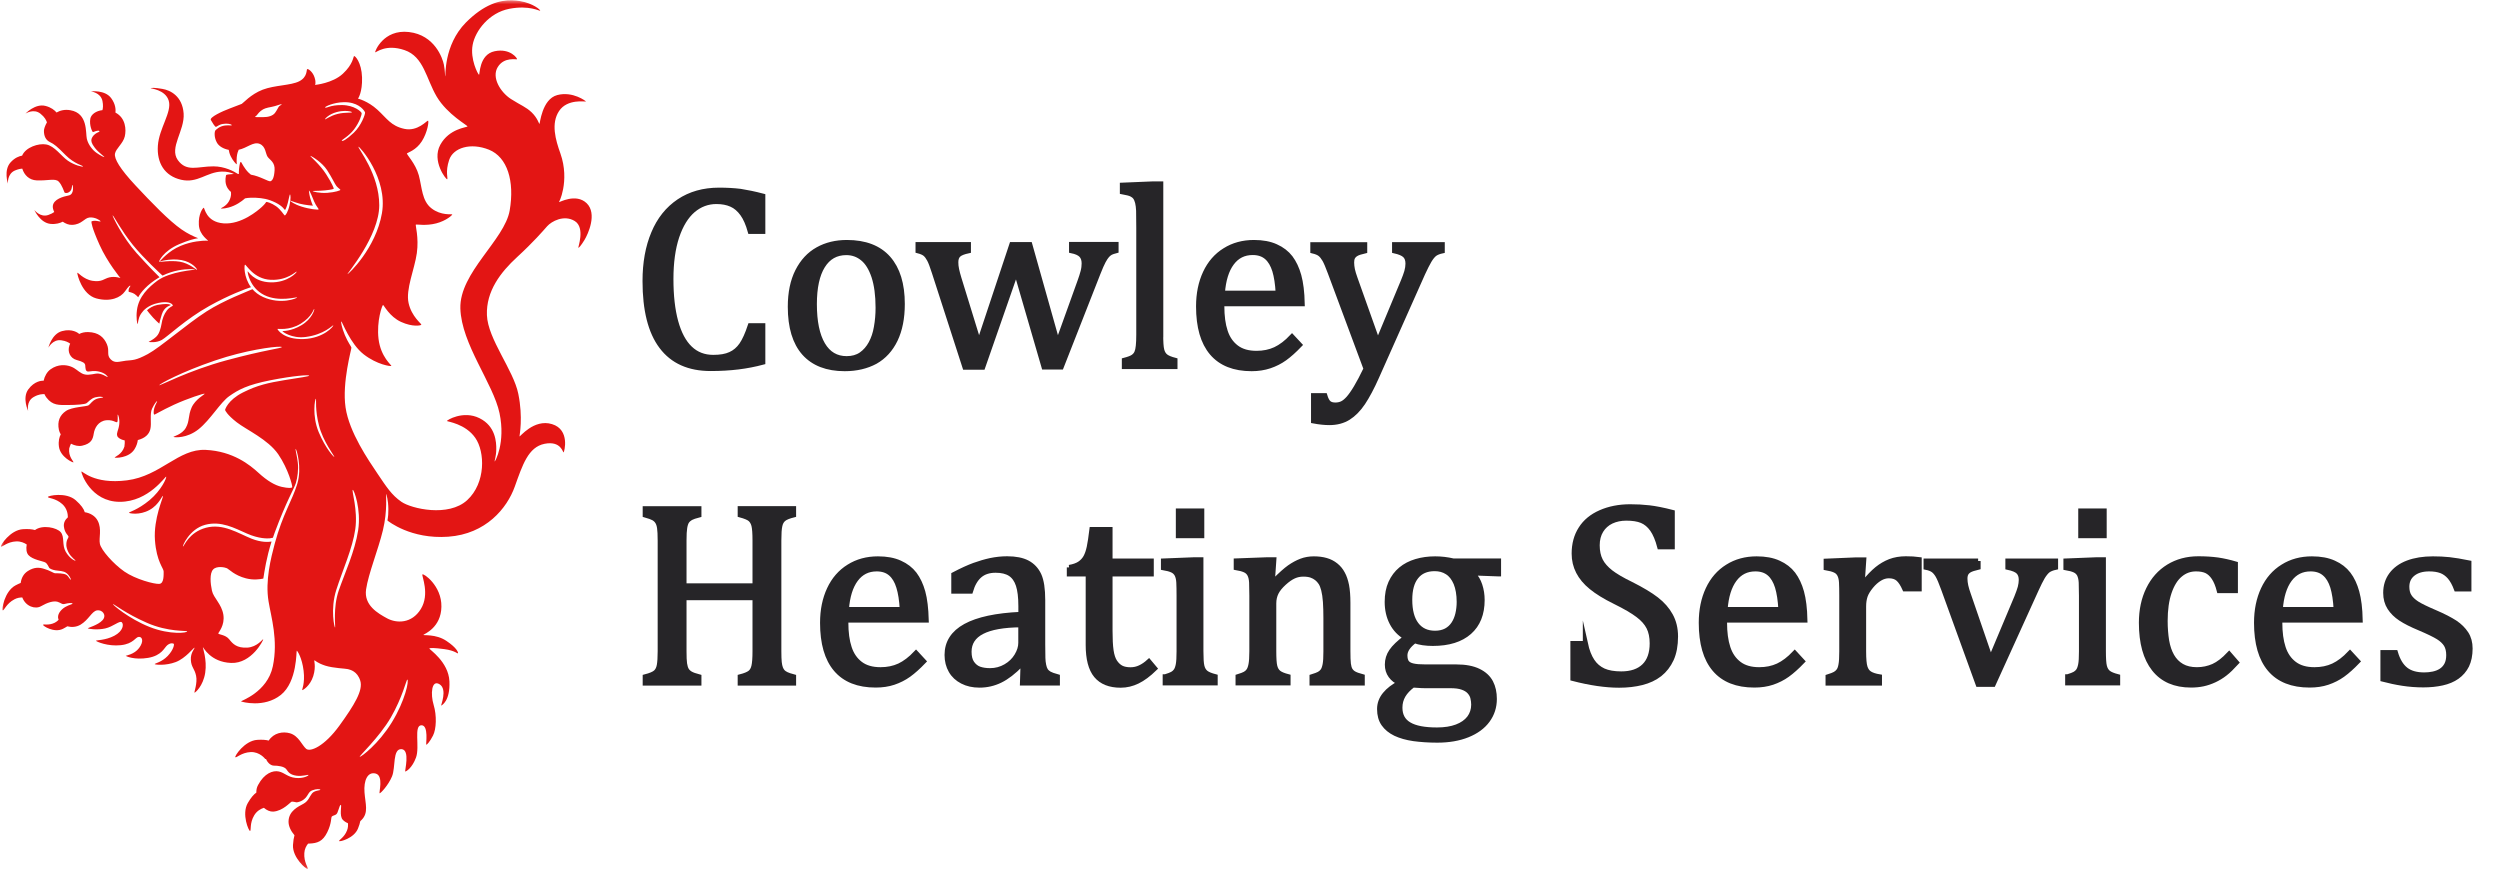<svg width="290" height="101" viewBox="0 0 290 101" fill="none" xmlns="http://www.w3.org/2000/svg">
<mask id="mask0_274_2739" style="mask-type:luminance" maskUnits="userSpaceOnUse" x="0" y="0" width="290" height="101">
<path d="M289.716 0H0V100.889H289.716V0Z" fill="white"/>
</mask>
<g mask="url(#mask0_274_2739)">
<path d="M59.399 0.037C59.73 0.046 60.042 0.083 60.337 0.129C61.882 0.396 62.719 1.168 62.664 1.242C62.609 1.315 61.413 0.57 59.077 1.021C56.74 1.472 55.131 3.56 54.827 5.206C54.515 6.852 55.444 8.627 55.563 8.673C55.674 8.719 55.545 6.319 57.384 5.942C59.215 5.565 60.033 6.797 59.978 6.871C59.923 6.944 58.497 6.558 57.743 7.772C56.989 8.986 58.056 10.697 59.261 11.479C60.475 12.251 61.008 12.399 61.68 13.042C62.342 13.686 62.517 14.339 62.572 14.385C62.636 14.431 62.839 11.506 64.641 11.028C66.444 10.55 68.017 11.755 67.971 11.782C67.925 11.81 65.809 11.433 64.853 12.877C63.896 14.321 64.439 16.215 65.009 17.807C65.57 19.398 65.524 20.879 65.322 21.936C65.12 22.994 64.853 23.38 64.844 23.445C64.834 23.518 66.793 22.36 68.054 23.574C69.305 24.788 68.21 27.161 67.796 27.841C67.373 28.531 67.171 28.724 67.088 28.752C67.005 28.77 67.925 26.425 66.674 25.643C65.423 24.87 63.97 25.68 63.473 26.241C62.977 26.802 61.9 28.062 59.987 29.819C58.074 31.576 56.382 33.765 56.483 36.551C56.584 39.338 59.573 42.925 60.125 45.694C60.686 48.462 60.263 50.458 60.263 50.615C60.263 50.771 61.91 48.545 64.034 49.198C66.159 49.842 65.46 52.436 65.377 52.482C65.294 52.528 65.092 51.102 63.179 51.479C61.266 51.856 60.613 53.944 59.711 56.455C58.81 58.966 56.363 61.946 51.995 62.259C47.626 62.572 45.032 60.438 44.968 60.401C44.894 60.355 45.059 60.162 45.05 59.067C45.041 57.973 44.82 57.338 44.784 57.292C44.747 57.255 44.977 59.205 44.416 61.514C43.855 63.822 42.742 66.517 42.466 68.366C42.19 70.215 43.845 71.153 44.912 71.732C45.989 72.312 47.764 72.367 48.821 70.638C49.879 68.909 48.904 66.812 48.996 66.637C49.097 66.453 51.249 67.934 51.203 70.38C51.167 72.827 49.189 73.544 49.116 73.645C49.033 73.747 50.55 73.508 51.783 74.344C53.025 75.172 53.163 75.697 53.126 75.779C53.08 75.862 52.785 75.467 51.562 75.301C50.339 75.135 49.861 75.145 49.806 75.228C49.75 75.31 52.031 76.745 52.133 79.035C52.234 81.316 51.249 81.822 51.176 81.85C51.102 81.877 51.939 79.964 50.992 79.376C50.045 78.787 49.925 80.535 50.302 81.767C50.679 83.009 50.615 84.572 50.229 85.326C49.842 86.081 49.52 86.393 49.447 86.393C49.373 86.393 49.769 84.085 48.867 84.131C47.975 84.177 48.711 86.623 48.26 87.865C47.81 89.107 47.092 89.511 47.009 89.493C46.917 89.475 47.616 86.954 46.568 86.899C45.519 86.853 45.906 89.042 45.473 90.063C45.05 91.084 44.158 92.032 44.039 92.022C43.919 92.013 44.535 89.981 43.579 89.732C42.622 89.484 42.181 90.56 42.282 91.912C42.383 93.264 42.779 94.276 41.941 95.113C41.895 95.159 41.84 95.205 41.794 95.251C41.748 95.49 41.666 95.775 41.528 96.106C41.068 97.256 39.385 97.679 39.339 97.559C39.293 97.44 39.936 97.155 40.258 96.327C40.378 96.023 40.387 95.729 40.359 95.49C40.111 95.398 39.9 95.242 39.762 95.094C39.339 94.653 39.651 93.42 39.55 93.374C39.449 93.329 39.366 93.623 39.265 93.926C39.164 94.23 39.118 94.377 38.98 94.478C38.842 94.579 38.603 94.607 38.492 94.717C38.382 94.828 38.483 95.49 37.959 96.548C37.435 97.605 36.828 97.817 35.871 97.854C35.834 97.854 35.788 97.854 35.742 97.854C35.531 98.111 35.328 98.479 35.301 98.957C35.227 100.024 35.797 100.687 35.687 100.788C35.577 100.898 33.903 99.5 33.986 98.019C34.013 97.55 34.078 97.182 34.16 96.888C33.746 96.41 33.452 95.821 33.471 95.269C33.507 94.046 34.611 93.568 35.2 93.237C35.788 92.915 35.889 92.418 36.193 92.041C36.487 91.664 37.196 91.701 37.159 91.609C37.122 91.516 36.69 91.498 36.239 91.673C35.788 91.838 35.797 92.17 35.42 92.574C35.043 92.979 34.501 93.08 34.39 93.071C34.28 93.062 33.967 92.961 33.829 92.997C33.691 93.034 32.827 94.073 31.695 94.147C31.327 94.165 30.95 94 30.61 93.706C30.261 93.816 29.791 94.064 29.488 94.579C28.936 95.499 29.157 96.345 29.01 96.391C28.863 96.437 27.998 94.441 28.743 93.154C29.102 92.528 29.433 92.151 29.736 91.94C29.727 91.636 29.782 91.342 29.939 91.057C30.656 89.705 31.659 89.337 32.348 89.493C33.038 89.649 33.36 90.137 34.28 90.238C35.19 90.339 35.816 89.971 35.788 89.898C35.761 89.824 35.099 90.082 34.39 89.981C33.682 89.879 33.461 89.603 33.222 89.245C32.983 88.895 32.22 88.812 31.76 88.812C31.484 88.812 31.07 88.564 30.867 88.058C30.831 88.049 30.794 88.049 30.766 88.04C30.766 88.04 30.141 87.194 29.074 87.24C28.007 87.295 27.418 87.939 27.299 87.838C27.179 87.736 28.366 85.915 29.847 85.823C30.417 85.786 30.849 85.823 31.171 85.906C31.76 85.005 32.808 84.821 33.636 85.06C34.648 85.354 35.034 86.458 35.512 86.862C35.991 87.267 37.637 86.568 39.375 84.168C41.105 81.776 42.135 80.084 41.794 78.971C41.454 77.858 40.626 77.692 40.359 77.619C40.093 77.545 38.685 77.518 37.729 77.214C36.772 76.901 36.57 76.607 36.478 76.598C36.377 76.58 36.699 77.242 36.34 78.419C35.972 79.587 35.126 80.066 35.062 80.056C34.988 80.038 35.402 79.311 35.218 77.803C35.034 76.294 34.501 75.503 34.427 75.476C34.353 75.448 34.51 79.081 32.569 80.617C30.628 82.153 28.044 81.418 27.961 81.362C27.878 81.307 31.015 80.332 31.649 77.288C32.284 74.243 31.456 71.613 31.153 69.764C30.748 67.364 31.429 64.724 31.87 63.059C32.808 59.592 33.903 58.065 34.482 56.133C35.062 54.202 34.381 52.05 34.298 52.068C34.234 52.114 34.464 52.905 34.547 53.678C34.639 54.45 34.51 55.425 34.317 56.041C34.133 56.657 33.231 58.102 31.87 61.771C31.797 61.974 31.723 62.176 31.659 62.378C31.567 62.397 31.447 62.424 31.318 62.443C31.052 62.47 30.049 62.516 28.642 61.891C27.235 61.275 25.643 60.383 23.795 60.879C21.946 61.376 21.118 63.399 21.228 63.399C21.339 63.399 21.891 61.753 23.887 61.219C25.892 60.686 27.621 61.863 29.184 62.489C30.297 62.93 31.125 62.884 31.502 62.82C30.904 64.696 30.684 66.241 30.546 67.115C30.122 67.207 29.387 67.308 28.531 67.088C27.207 66.747 26.563 66.03 26.333 65.919C26.103 65.809 25.147 65.607 24.724 66.058C24.3 66.508 24.402 67.676 24.586 68.522C24.77 69.369 25.708 70.058 25.91 71.309C26.103 72.56 25.331 73.351 25.321 73.48C25.303 73.609 26.149 73.609 26.581 74.151C27.014 74.703 27.474 75.181 28.669 75.126C29.856 75.062 30.481 74.096 30.536 74.151C30.592 74.197 29.212 77.003 26.802 76.901C24.392 76.8 23.592 75.071 23.537 75.071C23.482 75.071 24.043 76.497 23.804 78.042C23.565 79.587 22.636 80.369 22.562 80.351C22.488 80.332 22.93 79.238 22.746 78.382C22.562 77.527 22.194 77.426 22.139 76.561C22.084 75.706 22.608 75.228 22.562 75.135C22.516 75.053 21.55 76.359 20.382 76.8C19.214 77.242 18 77.113 17.945 77.04C17.89 76.966 18.763 76.819 19.453 76.092C20.143 75.365 20.226 74.758 20.162 74.685C20.088 74.611 19.757 74.547 19.398 74.85C19.039 75.154 18.773 76.037 17.181 76.313C15.59 76.58 14.624 76.12 14.588 76.083C14.56 76.046 15.572 75.927 16.133 75.172C16.694 74.427 16.528 73.866 16.114 73.876C15.701 73.885 15.517 74.676 14.018 74.841C12.509 75.007 11.185 74.427 11.139 74.335C11.093 74.243 12.224 74.299 13.263 73.747C14.303 73.195 14.376 72.413 14.128 72.183C13.88 71.953 13.134 72.689 12.206 72.9C11.277 73.112 10.228 72.947 10.182 72.891C10.145 72.827 11.359 72.533 11.893 71.944C12.426 71.355 11.856 70.693 11.249 70.803C10.642 70.914 10.292 71.898 9.336 72.468C8.839 72.753 8.287 72.781 7.809 72.652C7.662 72.744 7.496 72.845 7.294 72.947C6.264 73.452 4.939 72.588 4.995 72.477C5.05 72.358 5.629 72.597 6.365 72.229C6.54 72.137 6.678 72.027 6.797 71.898C6.54 71.291 7.092 70.693 7.561 70.417C8.048 70.132 8.48 70.086 8.407 70.003C8.333 69.911 7.892 69.957 7.542 70.049C7.193 70.15 7.119 69.948 6.687 69.81C6.209 69.663 5.482 69.902 4.765 70.316C4.112 70.702 2.99 70.371 2.585 69.304C2.309 69.304 1.996 69.35 1.683 69.516C0.736 70.003 0.469 70.84 0.322 70.803C0.175 70.767 0.488 68.614 1.794 67.906C2.015 67.787 2.217 67.695 2.401 67.621C2.484 67.005 2.769 66.536 3.229 66.241C3.992 65.754 4.581 65.809 5.16 66.002C5.758 66.159 6.209 66.499 6.402 66.499C6.604 66.499 7.414 66.49 7.699 66.683C7.975 66.867 8.14 67.281 8.205 67.244C8.278 67.207 8.039 66.72 7.699 66.471C7.377 66.214 6.843 66.223 6.42 66.159C5.997 66.085 5.776 65.947 5.712 65.874C5.648 65.791 5.519 65.404 5.261 65.248C5.004 65.092 3.78 64.935 3.293 64.383C3.063 64.117 3.008 63.657 3.1 63.16C2.815 62.967 2.401 62.783 1.886 62.801C0.819 62.847 0.23 63.501 0.111 63.399C0 63.298 1.187 61.468 2.668 61.385C3.275 61.348 3.725 61.385 4.056 61.486C4.939 60.833 6.595 61.201 7.046 61.735C7.515 62.296 7.165 63.197 7.625 64.006C8.094 64.807 8.692 65.073 8.756 65.037C8.821 65 8.241 64.678 7.929 64.043C7.616 63.409 7.68 63.032 7.745 62.755C7.818 62.489 7.929 62.424 7.947 62.268C7.965 62.112 7.506 61.882 7.414 61.091C7.358 60.649 7.561 60.281 7.873 60.005C7.873 59.656 7.791 58.984 7.23 58.479C6.439 57.761 5.565 57.807 5.556 57.651C5.546 57.495 7.671 57.044 8.784 58.028C9.419 58.589 9.731 59.04 9.833 59.417C10.43 59.509 11.037 59.822 11.341 60.419C11.838 61.394 11.442 62.406 11.589 63.096C11.736 63.795 13.125 65.395 14.422 66.297C15.719 67.198 17.917 67.777 18.478 67.731C19.039 67.686 18.975 66.692 18.984 66.306C19.003 65.929 18.156 65.184 17.973 62.654C17.798 60.125 18.957 57.715 18.901 57.541C18.846 57.375 18.497 58.525 17.338 59.159C16.179 59.794 15.011 59.555 14.956 59.481C14.9 59.408 15.967 59.168 17.347 58.019C18.727 56.86 19.334 55.443 19.279 55.296C19.223 55.158 17.283 58.212 13.898 58.212C10.513 58.212 9.391 54.855 9.446 54.708C9.501 54.551 10.817 56.216 14.726 55.719C18.635 55.223 20.695 52.031 23.868 52.187C27.032 52.344 28.982 53.926 29.994 54.855C31.006 55.784 31.898 56.299 32.67 56.474C33.452 56.648 33.838 56.621 33.894 56.52C33.958 56.418 33.461 54.432 32.275 52.693C31.079 50.964 28.587 49.86 27.464 48.987C26.342 48.113 26.122 47.616 26.112 47.561C26.103 47.506 26.425 46.42 28.154 45.538C29.883 44.664 31.162 44.406 32.955 44.103C34.749 43.808 35.926 43.661 35.862 43.569C35.797 43.468 34.151 43.569 31.401 44.103C28.651 44.645 27.648 45.216 26.609 45.942C25.57 46.66 24.411 48.692 23.04 49.787C21.67 50.881 20.235 50.743 20.134 50.688C20.033 50.624 21.109 50.431 21.559 49.621C22.01 48.821 21.799 48.26 22.222 47.285C22.645 46.31 23.767 45.749 23.739 45.675C23.712 45.593 21.78 46.218 20.189 46.945C18.598 47.681 17.936 48.141 17.881 48.094C17.816 48.048 17.788 47.717 17.899 47.331C18.009 46.945 18.267 46.568 18.23 46.531C18.193 46.503 17.945 46.77 17.641 47.395C17.347 48.021 17.605 49.115 17.439 49.778C17.301 50.366 16.841 50.826 15.986 51.047C15.949 51.35 15.848 51.718 15.6 52.114C14.946 53.162 13.328 53.144 13.3 53.07C13.291 52.997 14.155 52.721 14.431 51.81C14.477 51.507 14.477 51.277 14.468 51.093C13.999 50.992 13.668 50.78 13.604 50.569C13.484 50.201 13.732 49.952 13.824 49.29C13.916 48.637 13.723 48.122 13.668 48.094C13.613 48.067 13.686 48.444 13.64 48.84C13.594 49.235 13.273 48.656 12.334 48.748C11.387 48.849 10.973 49.658 10.872 50.311C10.771 50.955 10.587 51.461 9.529 51.7C9.124 51.792 8.664 51.691 8.232 51.47C8.168 51.617 8.094 51.783 8.03 52.013C7.901 52.96 8.572 53.567 8.526 53.632C8.462 53.687 6.99 53.024 6.834 51.801C6.751 51.157 6.889 50.688 7.046 50.385C6.944 50.219 6.871 50.035 6.834 49.87C6.623 48.867 6.944 48.15 7.653 47.671C8.361 47.193 10.053 47.175 10.283 47.009C10.513 46.844 10.66 46.54 11.074 46.328C11.479 46.117 12.022 46.154 11.957 46.089C11.893 46.034 11.589 45.961 11.056 46.089C10.532 46.218 10.228 46.66 10.026 46.779C9.823 46.899 8.904 46.982 7.873 46.982C6.843 46.982 6.098 47.055 5.381 46.108C5.289 45.988 5.215 45.859 5.16 45.721C4.893 45.721 4.516 45.703 3.891 46.062C3.017 46.568 3.265 47.671 3.265 47.671C3.265 47.671 2.557 46.181 3.275 45.179C4.001 44.167 4.903 44.167 4.903 44.167C4.903 44.167 4.967 44.167 5.059 44.167C5.179 43.624 5.464 43.128 5.859 42.843C6.742 42.208 7.662 42.309 8.223 42.521C8.784 42.732 8.986 43.036 9.492 43.312C9.989 43.578 10.504 43.45 11.139 43.339C11.764 43.229 12.491 43.818 12.491 43.726C12.491 43.634 12.169 43.266 11.507 43.109C10.835 42.953 10.578 43.091 10.237 43.1C9.888 43.109 9.915 42.659 9.888 42.383C9.86 42.107 9.63 41.96 8.885 41.757C8.14 41.555 7.791 40.792 8.057 40.065C8.085 40.001 8.113 39.927 8.14 39.863C7.938 39.715 7.653 39.55 7.119 39.476C6.126 39.32 5.611 40.332 5.611 40.332C5.611 40.332 5.997 38.731 7.193 38.409C8.389 38.078 9.088 38.658 9.088 38.658C9.088 38.658 9.124 38.685 9.189 38.74C9.474 38.593 9.814 38.511 10.219 38.52C11.442 38.547 12.058 39.136 12.399 39.927C12.739 40.718 12.325 41.15 12.831 41.675C13.328 42.19 13.834 41.932 14.606 41.84C15.379 41.757 15.719 41.84 17.154 41.068C18.589 40.295 21.633 37.618 23.969 36.119C26.02 34.813 28.669 33.829 29.285 33.544C29.589 33.893 29.994 34.215 30.518 34.454C32.578 35.383 34.482 34.602 34.464 34.5C34.418 34.427 32.339 35.071 30.647 34.224C28.954 33.378 28.688 31.539 28.734 31.474C28.77 31.419 29.396 32.698 31.383 32.753C33.369 32.808 34.491 31.566 34.409 31.511C34.326 31.456 33.379 32.541 31.41 32.459C29.442 32.376 28.568 30.683 28.421 30.702C28.32 30.711 28.246 32.137 29.111 33.314C28.513 33.498 26.554 34.224 24.264 35.503C21.559 37.011 19.416 39.072 18.773 39.43C18.12 39.798 17.365 39.679 17.264 39.669C17.163 39.651 17.687 39.495 18.156 39.026C18.368 38.814 18.497 38.511 18.57 38.253C18.625 38.087 18.69 37.867 18.736 37.591C18.828 37.002 19.012 36.469 19.352 36.018C19.702 35.567 20.042 35.521 20.051 35.448C20.06 35.393 19.886 35.034 19.067 35.052C18.883 35.061 18.662 35.08 18.395 35.135C17.163 35.383 16.611 36.027 16.427 36.303C16.4 36.34 16.363 36.377 16.335 36.432C15.995 36.956 16.013 37.609 15.967 37.6C15.921 37.591 15.765 36.892 15.885 35.981C16.087 34.381 17.255 33.305 18.258 32.56C19.784 31.456 22.627 31.327 22.636 31.263C22.636 31.244 22.424 31.217 22.056 31.217C21.348 31.226 20.097 31.355 18.855 31.971C18.662 31.796 16.694 29.994 15.406 28.402C14.054 26.728 13.171 24.99 13.07 24.981C12.969 24.972 14.229 27.556 15.848 29.359C17.319 30.987 18.322 31.98 18.506 32.155C18.469 32.173 18.432 32.201 18.395 32.219C17.071 33.01 16.299 33.949 16.032 34.482C15.912 34.353 15.747 34.188 15.6 34.096C15.342 33.93 14.974 33.866 14.946 33.856C14.919 33.847 14.891 33.719 14.946 33.516C15.002 33.314 15.158 33.194 15.121 33.148C15.084 33.111 14.974 33.111 14.486 33.811C13.999 34.51 12.813 35.061 11.157 34.611C9.501 34.151 8.95 31.824 8.968 31.658C8.986 31.502 9.63 32.403 10.743 32.578C11.847 32.744 12.049 32.321 12.702 32.173C13.355 32.026 13.972 32.256 13.972 32.256C13.972 32.256 12.472 30.463 11.543 28.393C10.614 26.324 10.605 25.809 10.605 25.717C10.605 25.625 11.019 25.579 11.267 25.634C11.525 25.68 11.709 25.735 11.654 25.643C11.598 25.551 11.01 25.165 10.384 25.229C9.759 25.294 9.492 26.048 8.361 26.084C7.993 26.103 7.607 25.947 7.276 25.717C6.972 25.873 6.512 26.029 5.878 25.974C4.645 25.864 3.983 24.355 3.983 24.355C3.983 24.355 4.663 25.266 5.611 24.935C5.914 24.825 6.135 24.714 6.291 24.595C6.172 24.346 6.107 24.098 6.126 23.895C6.209 23.105 7.322 22.801 7.975 22.672C8.628 22.544 8.48 21.532 8.398 21.458C8.315 21.385 8.425 21.881 8.14 22.175C7.855 22.47 7.533 22.396 7.487 22.332C7.441 22.267 7.202 21.449 6.797 21.053C6.393 20.658 5.556 20.98 4.259 20.925C3.385 20.888 2.815 20.308 2.585 19.563C2.364 19.573 2.097 19.628 1.739 19.775C0.81 20.171 0.92 21.302 0.92 21.302C0.92 21.302 0.396 19.738 1.233 18.828C1.72 18.294 2.226 18.11 2.566 18.055C2.971 17.08 4.48 16.593 5.362 16.758C6.347 16.942 7.11 18.119 7.873 18.644C8.637 19.168 9.575 19.389 9.63 19.306C9.685 19.223 8.628 19.021 7.616 18C6.604 16.97 6.291 16.721 5.795 16.482C5.298 16.243 5.096 15.774 5.096 15.176C5.096 14.974 5.215 14.597 5.445 14.192C5.353 13.944 5.215 13.603 4.682 13.18C3.891 12.555 2.953 13.18 2.953 13.18C2.953 13.18 4.084 11.975 5.28 12.288C5.933 12.454 6.337 12.785 6.558 13.052C6.99 12.803 7.524 12.674 8.159 12.785C10.219 13.134 9.915 15.406 10.072 16.096C10.228 16.786 10.752 17.43 11.212 17.742C11.672 18.055 12.04 18.239 12.104 18.221C12.169 18.202 11.405 17.678 11.001 17.144C10.596 16.62 10.578 16.363 10.605 16.188C10.623 16.022 10.771 15.746 11.047 15.535C11.323 15.323 11.562 15.314 11.534 15.241C11.507 15.158 11.47 15.139 11.249 15.176C11.028 15.213 10.835 15.332 10.771 15.314C10.706 15.296 10.338 14.551 10.476 13.769C10.568 13.272 11.139 12.858 11.884 12.776C11.948 12.536 11.985 12.214 11.884 11.709C11.672 10.725 10.541 10.605 10.541 10.605C10.541 10.605 12.178 10.393 12.905 11.396C13.429 12.113 13.429 12.757 13.392 13.061C14.579 13.677 14.661 15.029 14.477 15.82C14.284 16.648 13.438 17.236 13.337 17.825C13.236 18.414 13.898 19.563 15.728 21.523C17.559 23.482 19.6 25.606 21.063 26.618C21.753 27.096 22.442 27.427 22.985 27.63C22.562 27.694 21.854 27.869 20.796 28.32C18.892 29.138 18.386 30.361 18.46 30.38C18.469 30.38 18.478 30.371 18.497 30.361C18.552 30.426 19.711 30.177 20.833 30.352C21.955 30.527 22.838 31.373 22.866 31.3C22.893 31.226 22.314 30.398 21.054 30.168C20.741 30.113 20.428 30.095 20.125 30.095C19.242 30.113 18.524 30.325 18.497 30.352C18.681 30.187 19.518 29.12 20.953 28.522C22.259 27.97 23.528 27.915 23.923 27.915C24.015 27.933 24.08 27.942 24.107 27.933C24.264 27.906 23.132 27.326 23.068 26.084C22.994 24.843 23.519 24.144 23.629 24.098C23.739 24.052 23.859 25.753 25.928 25.91C27.998 26.066 29.92 24.42 30.362 24.015C30.803 23.62 30.84 23.445 30.895 23.426C30.959 23.408 31.493 23.546 32.036 23.932C32.578 24.319 32.937 24.944 33.02 24.99C33.112 25.027 33.415 24.585 33.59 23.785C33.756 22.985 33.7 22.645 33.654 22.562C33.599 22.479 33.517 23.022 33.397 23.491C33.277 23.96 33.112 24.346 33.057 24.355C33.011 24.365 32.827 23.923 31.962 23.5C31.098 23.077 30.49 22.985 29.663 22.939C28.835 22.902 28.421 23.012 28.421 23.012C28.421 23.012 27.887 23.528 27.106 23.868C26.324 24.208 25.689 24.217 25.625 24.181C25.561 24.144 26.204 23.969 26.554 23.353C26.903 22.737 26.784 22.249 26.784 22.249C26.784 22.249 26.425 22.019 26.241 21.477C26.066 20.925 26.204 20.419 26.232 20.308C26.241 20.253 26.627 20.207 27.133 20.18C26.811 20.032 26.333 19.885 25.726 19.904C23.969 19.95 22.921 21.293 21.008 20.851C19.095 20.41 18.175 18.901 18.313 16.896C18.451 14.882 19.968 12.996 19.573 11.681C19.177 10.366 17.384 10.265 17.476 10.228C17.577 10.191 17.871 10.145 18.828 10.311C19.784 10.467 21.155 11.166 21.302 13.162C21.44 15.158 19.61 17.126 20.621 18.561C21.642 19.996 22.958 19.297 24.751 19.297C26.066 19.297 27.133 19.876 27.602 20.18C27.639 20.18 27.676 20.18 27.713 20.18C27.704 20.051 27.704 19.849 27.731 19.582C27.777 19.076 27.86 18.782 27.933 18.782C28.007 18.782 28.09 19.085 28.476 19.609C28.688 19.904 28.927 20.125 29.102 20.262C30.159 20.437 31.153 21.09 31.364 21.026C31.585 20.962 31.797 20.667 31.852 19.747C31.916 18.828 31.327 18.57 31.052 18.202C30.785 17.834 30.849 16.979 30.113 16.685C29.387 16.399 28.66 17.172 27.685 17.374C27.621 17.512 27.501 17.807 27.464 18.23C27.418 18.828 27.492 19.039 27.455 19.058C27.418 19.076 26.995 18.625 26.756 18.11C26.618 17.816 26.563 17.558 26.535 17.384C25.938 17.273 25.422 16.979 25.183 16.583C24.806 15.949 24.871 15.231 24.999 15.112C25.128 14.992 25.468 14.643 26.085 14.56C26.701 14.486 26.83 14.624 26.885 14.505C26.802 14.385 26.324 14.293 25.873 14.376C25.386 14.44 25.156 14.716 25.045 14.716C24.935 14.716 24.622 14.22 24.457 13.916C24.291 13.603 25.763 12.914 26.655 12.582C27.538 12.242 27.897 12.113 28.044 12.049C28.2 11.975 29.074 10.945 30.472 10.403C31.87 9.869 33.737 9.924 34.712 9.428C35.687 8.931 35.531 8.085 35.632 8.02C35.733 7.947 36.276 8.315 36.487 8.977C36.699 9.639 36.542 9.851 36.542 9.851C36.542 9.851 38.575 9.667 39.771 8.554C40.967 7.441 40.967 6.595 41.068 6.512C41.169 6.429 41.941 7.22 41.997 8.977C42.052 10.734 41.528 11.442 41.528 11.442C41.528 11.442 42.659 11.709 43.772 12.72C44.885 13.732 45.335 14.606 46.899 14.946C48.463 15.287 49.52 13.962 49.649 13.999C49.778 14.045 49.594 15.351 48.932 16.39C48.27 17.43 47.313 17.687 47.212 17.788C47.111 17.889 48.196 18.929 48.582 20.336C48.959 21.743 48.932 23.298 50.045 24.162C51.157 25.036 52.427 24.815 52.464 24.87C52.5 24.926 51.783 25.606 50.606 25.91C49.419 26.223 48.334 26.011 48.242 26.048C48.15 26.084 48.61 27.529 48.352 29.368C48.095 31.217 47.037 33.581 47.396 35.153C47.745 36.735 48.913 37.563 48.877 37.664C48.84 37.766 47.874 37.959 46.522 37.342C45.17 36.726 44.526 35.383 44.434 35.374C44.351 35.356 43.661 37.223 43.91 39.32C44.167 41.417 45.446 42.374 45.4 42.447C45.354 42.521 43.753 42.318 42.19 41.104C40.626 39.89 39.679 37.278 39.596 37.287C39.513 37.306 39.642 37.995 40.001 38.86C40.369 39.734 40.737 40.184 40.764 40.322C40.792 40.46 39.66 44.351 40.084 47.258C40.507 50.155 42.751 53.392 43.781 54.928C44.82 56.464 45.418 57.421 46.568 58.212C47.727 59.012 52.022 60.015 54.193 58.019C56.363 56.023 56.271 52.417 55.131 50.789C53.99 49.152 51.903 48.913 51.847 48.84C51.783 48.757 53.733 47.57 55.618 48.508C57.504 49.437 57.578 51.304 57.568 52.123C57.559 52.942 57.338 53.493 57.384 53.53C57.43 53.558 58.663 51.36 57.945 47.929C57.228 44.498 53.521 39.918 53.402 35.779C53.282 31.631 58.534 27.832 59.123 24.42C59.711 21.007 58.856 18.23 56.722 17.365C54.588 16.51 52.583 17.135 52.105 18.543C51.627 19.95 51.995 20.722 51.875 20.796C51.765 20.869 50.045 18.68 51.075 16.795C52.105 14.909 54.174 14.781 54.23 14.67C54.285 14.56 51.903 13.3 50.661 11.212C49.428 9.124 49.171 6.576 46.927 5.813C44.728 5.059 43.597 6.126 43.523 6.07C43.45 6.015 44.453 3.366 47.442 3.716C50.431 4.065 51.342 6.76 51.489 7.496C51.636 8.232 51.608 8.848 51.654 8.867C51.7 8.885 51.443 5.252 54.036 2.621C56.143 0.497 57.964 4.29042e-05 59.399 0.037ZM39.863 11.856C38.685 11.874 37.683 12.371 37.701 12.463C37.895 12.601 38.226 12.178 39.66 12.187C41.095 12.196 41.923 12.96 41.951 13.125C41.978 13.281 41.712 14.164 41.068 15.011C40.424 15.857 39.55 16.243 39.651 16.326C39.752 16.409 40.148 16.234 41.04 15.397C41.923 14.56 42.392 13.208 42.346 13.042C42.3 12.886 41.776 12.031 40.396 11.874C40.203 11.856 40.028 11.847 39.863 11.856ZM32.624 12.095C32.486 12.086 32.045 12.297 31.502 12.399C30.886 12.518 30.61 12.582 30.261 12.858C29.911 13.134 29.837 13.383 29.626 13.511C29.414 13.64 30.049 13.567 30.564 13.585C31.079 13.594 31.649 13.447 31.907 13.088C32.164 12.73 32.229 12.536 32.33 12.389C32.431 12.242 32.67 12.168 32.679 12.113C32.661 12.104 32.643 12.095 32.624 12.095ZM40.01 12.867C39.734 12.867 39.412 12.904 39.072 12.996C38.18 13.235 37.72 13.732 37.701 13.833C37.683 13.934 38.272 13.438 39.155 13.217C40.038 12.996 40.829 13.125 40.829 13.015C40.792 12.95 40.47 12.867 40.01 12.867ZM41.574 17.016C41.518 17.236 43.993 20.198 43.993 23.803C43.993 27.409 40.194 31.805 40.304 31.805C40.415 31.805 43.597 28.816 44.305 24.733C45.004 20.649 41.693 16.951 41.574 17.016ZM35.991 18.073C35.972 18.147 37.103 19.067 37.83 20.207C38.557 21.339 38.722 21.835 38.713 21.881C38.704 21.927 38.492 22.001 37.701 22.084C36.901 22.166 36.257 22.12 36.276 22.175C36.294 22.221 37.039 22.433 37.977 22.369C38.916 22.295 39.467 22.093 39.486 22.028C39.495 21.973 39.228 21.817 39.035 21.587C38.842 21.357 38.529 20.63 37.941 19.729C37.343 18.818 36.193 18.129 35.991 18.073ZM35.853 22.111C35.843 22.111 35.843 22.111 35.834 22.111C35.834 22.111 35.853 22.47 35.972 22.93C36.092 23.39 36.294 23.859 36.294 23.859C36.294 23.859 35.356 23.785 34.776 23.629C34.197 23.472 33.645 23.242 33.664 23.288C33.682 23.334 34.068 23.675 34.988 23.969C35.908 24.263 36.929 24.365 36.956 24.291C36.984 24.208 36.671 23.914 36.45 23.39C36.248 22.893 35.945 22.157 35.853 22.111ZM19.279 35.264C19.674 35.273 19.821 35.356 19.803 35.393C19.766 35.448 19.067 35.54 18.773 36.459C18.589 37.039 18.515 37.37 18.478 37.545C18.313 37.398 18.046 37.158 17.752 36.837C17.384 36.441 17.154 36.119 17.053 35.99C17.329 35.742 17.733 35.475 18.285 35.365C18.718 35.291 19.049 35.264 19.279 35.264ZM36.45 35.834C36.386 35.779 36.248 36.699 34.887 37.545C33.526 38.391 32.183 38.097 32.183 38.161C32.183 38.225 32.882 39.403 35.218 39.329C37.554 39.246 38.713 37.839 38.667 37.729C38.557 37.729 37.619 38.814 35.448 39.09C33.829 39.301 32.707 38.446 32.762 38.409C32.808 38.382 33.737 38.455 34.961 37.729C36.184 37.011 36.515 35.898 36.45 35.834ZM32.505 40.221C31.704 40.194 28.449 40.626 24.963 41.812C20.98 43.165 18.506 44.544 18.469 44.682C18.432 44.82 21.799 43.008 26.278 41.794C30.757 40.58 32.735 40.396 32.689 40.258C32.679 40.24 32.615 40.221 32.505 40.221ZM36.644 46.255C36.533 46.227 36.175 48.223 36.966 50.118C37.757 52.013 38.722 53.043 38.787 53.006C38.842 52.96 37.462 51.203 37.002 49.355C36.524 47.506 36.708 46.31 36.644 46.255ZM40.921 56.823C40.764 56.906 41.528 59.132 41.215 61.376C40.893 63.629 39.725 66.177 39.008 68.43C38.29 70.684 38.805 72.873 38.87 72.79C38.934 72.707 38.612 70.481 39.293 68.504C39.973 66.536 41.169 63.96 41.546 61.514C41.914 59.067 41.059 56.795 40.921 56.823ZM13.107 70.077C12.987 70.095 14.937 71.769 17.347 72.726C19.757 73.682 21.771 73.406 21.707 73.241C21.67 73.121 19.536 73.342 17.044 72.248C14.551 71.153 13.226 70.058 13.107 70.077ZM47.248 78.824C47.147 78.824 46.688 80.893 45.335 83.23C43.983 85.556 41.574 87.773 41.73 87.791C41.886 87.81 43.901 86.32 45.455 83.79C47.009 81.252 47.469 78.925 47.248 78.824Z" fill="#E31514"/>
</g>
<mask id="mask1_274_2739" style="mask-type:luminance" maskUnits="userSpaceOnUse" x="0" y="0" width="290" height="101">
<path d="M289.716 0H0V100.889H289.716V0Z" fill="white"/>
</mask>
<g mask="url(#mask1_274_2739)">
<path d="M88.49 22.746V26.848H87.028C86.788 25.992 86.494 25.303 86.126 24.797C85.758 24.291 85.335 23.923 84.848 23.712C84.36 23.491 83.781 23.38 83.1 23.38C82.088 23.38 81.178 23.721 80.387 24.392C79.596 25.073 78.97 26.084 78.51 27.446C78.06 28.798 77.83 30.444 77.83 32.366C77.83 34.298 78.014 35.953 78.391 37.324C78.768 38.694 79.32 39.724 80.046 40.414C80.773 41.113 81.674 41.454 82.741 41.454C83.551 41.454 84.213 41.343 84.728 41.104C85.243 40.874 85.675 40.506 86.025 40.001C86.374 39.495 86.706 38.759 87.028 37.784H88.49V42.015C87.561 42.263 86.614 42.447 85.639 42.567C84.664 42.686 83.597 42.751 82.429 42.751C79.918 42.751 78.023 41.904 76.745 40.203C75.457 38.501 74.822 35.972 74.822 32.606C74.822 30.49 75.153 28.641 75.825 27.05C76.487 25.459 77.471 24.236 78.768 23.362C80.065 22.497 81.61 22.056 83.404 22.056C84.305 22.056 85.133 22.102 85.887 22.194C86.641 22.313 87.506 22.488 88.49 22.746Z" fill="#262528"/>
</g>
<mask id="mask2_274_2739" style="mask-type:luminance" maskUnits="userSpaceOnUse" x="0" y="0" width="290" height="101">
<path d="M289.716 0H0V100.889H289.716V0Z" fill="white"/>
</mask>
<g mask="url(#mask2_274_2739)">
<path d="M88.49 22.746V26.848H87.028C86.788 25.992 86.494 25.303 86.126 24.797C85.758 24.291 85.335 23.923 84.848 23.712C84.36 23.491 83.781 23.38 83.1 23.38C82.088 23.38 81.178 23.721 80.387 24.392C79.596 25.073 78.97 26.084 78.51 27.446C78.06 28.798 77.83 30.444 77.83 32.366C77.83 34.298 78.014 35.953 78.391 37.324C78.768 38.694 79.32 39.724 80.046 40.414C80.773 41.113 81.674 41.454 82.741 41.454C83.551 41.454 84.213 41.343 84.728 41.104C85.243 40.874 85.675 40.506 86.025 40.001C86.374 39.495 86.706 38.759 87.028 37.784H88.49V42.015C87.561 42.263 86.614 42.447 85.639 42.567C84.664 42.686 83.597 42.751 82.429 42.751C79.918 42.751 78.023 41.904 76.745 40.203C75.457 38.501 74.822 35.972 74.822 32.606C74.822 30.49 75.153 28.641 75.825 27.05C76.487 25.459 77.471 24.236 78.768 23.362C80.065 22.497 81.61 22.056 83.404 22.056C84.305 22.056 85.133 22.102 85.887 22.194C86.641 22.313 87.506 22.488 88.49 22.746Z" stroke="#262528" stroke-width="0.578" stroke-miterlimit="10"/>
</g>
<mask id="mask3_274_2739" style="mask-type:luminance" maskUnits="userSpaceOnUse" x="0" y="0" width="290" height="101">
<path d="M289.716 0H0V100.889H289.716V0Z" fill="white"/>
</mask>
<g mask="url(#mask3_274_2739)">
<path d="M97.992 42.769C95.941 42.769 94.368 42.162 93.292 40.957C92.216 39.743 91.673 37.959 91.673 35.586C91.673 33.958 91.958 32.578 92.528 31.456C93.099 30.334 93.871 29.497 94.864 28.945C95.849 28.393 96.98 28.126 98.24 28.126C100.355 28.126 101.956 28.743 103.041 29.966C104.126 31.198 104.669 32.955 104.669 35.264C104.669 36.901 104.393 38.281 103.851 39.412C103.308 40.534 102.535 41.38 101.542 41.941C100.539 42.484 99.353 42.769 97.992 42.769ZM94.469 35.273C94.469 37.306 94.791 38.869 95.435 39.964C96.079 41.058 97.007 41.601 98.212 41.601C98.875 41.601 99.436 41.445 99.905 41.123C100.365 40.801 100.742 40.368 101.036 39.826C101.33 39.283 101.542 38.658 101.661 37.94C101.79 37.223 101.855 36.478 101.855 35.696C101.855 34.243 101.689 33.038 101.376 32.081C101.054 31.125 100.622 30.417 100.07 29.975C99.518 29.524 98.884 29.304 98.176 29.304C96.98 29.304 96.069 29.819 95.425 30.858C94.791 31.879 94.469 33.36 94.469 35.273Z" fill="#262528"/>
</g>
<mask id="mask4_274_2739" style="mask-type:luminance" maskUnits="userSpaceOnUse" x="0" y="0" width="290" height="101">
<path d="M289.716 0H0V100.889H289.716V0Z" fill="white"/>
</mask>
<g mask="url(#mask4_274_2739)">
<path d="M97.992 42.769C95.941 42.769 94.368 42.162 93.292 40.957C92.216 39.743 91.673 37.959 91.673 35.586C91.673 33.958 91.958 32.578 92.528 31.456C93.099 30.334 93.871 29.497 94.864 28.945C95.849 28.393 96.98 28.126 98.24 28.126C100.355 28.126 101.956 28.743 103.041 29.966C104.126 31.198 104.669 32.955 104.669 35.264C104.669 36.901 104.393 38.281 103.851 39.412C103.308 40.534 102.535 41.38 101.542 41.941C100.539 42.484 99.353 42.769 97.992 42.769ZM94.469 35.273C94.469 37.306 94.791 38.869 95.435 39.964C96.079 41.058 97.007 41.601 98.212 41.601C98.875 41.601 99.436 41.445 99.905 41.123C100.365 40.801 100.742 40.368 101.036 39.826C101.33 39.283 101.542 38.658 101.661 37.94C101.79 37.223 101.855 36.478 101.855 35.696C101.855 34.243 101.689 33.038 101.376 32.081C101.054 31.125 100.622 30.417 100.07 29.975C99.518 29.524 98.884 29.304 98.176 29.304C96.98 29.304 96.069 29.819 95.425 30.858C94.791 31.879 94.469 33.36 94.469 35.273Z" stroke="#262528" stroke-width="0.578" stroke-miterlimit="10"/>
</g>
<mask id="mask5_274_2739" style="mask-type:luminance" maskUnits="userSpaceOnUse" x="0" y="0" width="290" height="101">
<path d="M289.716 0H0V100.889H289.716V0Z" fill="white"/>
</mask>
<g mask="url(#mask5_274_2739)">
<path d="M117.877 31.465L113.996 42.603H111.935L108.385 31.612C108.155 30.904 107.971 30.398 107.815 30.113C107.658 29.819 107.502 29.607 107.327 29.46C107.152 29.313 106.877 29.193 106.49 29.092V28.366H112.34V29.092C111.77 29.212 111.383 29.368 111.181 29.561C110.979 29.754 110.878 30.039 110.878 30.426C110.878 30.692 110.905 30.968 110.969 31.263C111.034 31.557 111.117 31.888 111.236 32.274L113.563 39.826L117.371 28.366H119.459L122.687 39.826L125.29 32.587C125.428 32.21 125.539 31.851 125.631 31.511C125.722 31.171 125.759 30.849 125.759 30.555C125.759 30.141 125.649 29.819 125.428 29.589C125.207 29.359 124.83 29.193 124.297 29.083V28.356H129.466V29.083C129.19 29.156 128.978 29.221 128.84 29.294C128.703 29.368 128.565 29.478 128.436 29.616C128.307 29.764 128.151 29.984 127.994 30.279C127.829 30.582 127.626 31.051 127.378 31.677L123.101 42.576H121.105L117.877 31.465Z" fill="#262528"/>
</g>
<mask id="mask6_274_2739" style="mask-type:luminance" maskUnits="userSpaceOnUse" x="0" y="0" width="290" height="101">
<path d="M289.716 0H0V100.889H289.716V0Z" fill="white"/>
</mask>
<g mask="url(#mask6_274_2739)">
<path d="M117.877 31.465L113.996 42.603H111.935L108.385 31.612C108.155 30.904 107.971 30.398 107.815 30.113C107.658 29.819 107.502 29.607 107.327 29.46C107.152 29.313 106.877 29.193 106.49 29.092V28.366H112.34V29.092C111.77 29.212 111.383 29.368 111.181 29.561C110.979 29.754 110.878 30.039 110.878 30.426C110.878 30.692 110.905 30.968 110.969 31.263C111.034 31.557 111.117 31.888 111.236 32.274L113.563 39.826L117.371 28.366H119.459L122.687 39.826L125.29 32.587C125.428 32.21 125.539 31.851 125.631 31.511C125.722 31.171 125.759 30.849 125.759 30.555C125.759 30.141 125.649 29.819 125.428 29.589C125.207 29.359 124.83 29.193 124.297 29.083V28.356H129.466V29.083C129.19 29.156 128.978 29.221 128.84 29.294C128.703 29.368 128.565 29.478 128.436 29.616C128.307 29.764 128.151 29.984 127.994 30.279C127.829 30.582 127.626 31.051 127.378 31.677L123.101 42.576H121.105L117.877 31.465Z" stroke="#262528" stroke-width="0.578" stroke-miterlimit="10"/>
</g>
<mask id="mask7_274_2739" style="mask-type:luminance" maskUnits="userSpaceOnUse" x="0" y="0" width="290" height="101">
<path d="M289.716 0H0V100.889H289.716V0Z" fill="white"/>
</mask>
<g mask="url(#mask7_274_2739)">
<path d="M134.644 38.823C134.644 39.669 134.681 40.258 134.764 40.589C134.846 40.92 134.994 41.169 135.214 41.343C135.435 41.518 135.803 41.665 136.3 41.794V42.521H130.422V41.794C130.919 41.665 131.259 41.536 131.452 41.399C131.646 41.261 131.784 41.095 131.866 40.902C131.949 40.709 132.014 40.451 132.041 40.12C132.078 39.789 132.096 39.357 132.096 38.823V26.434C132.096 25.487 132.087 24.824 132.078 24.447C132.06 24.07 132.023 23.758 131.958 23.491C131.894 23.233 131.802 23.022 131.692 22.875C131.581 22.727 131.425 22.608 131.232 22.516C131.039 22.424 130.689 22.341 130.192 22.249V21.477L133.761 21.329H134.653V38.823H134.644Z" fill="#262528"/>
</g>
<mask id="mask8_274_2739" style="mask-type:luminance" maskUnits="userSpaceOnUse" x="0" y="0" width="290" height="101">
<path d="M289.716 0H0V100.889H289.716V0Z" fill="white"/>
</mask>
<g mask="url(#mask8_274_2739)">
<path d="M134.644 38.823C134.644 39.669 134.681 40.258 134.764 40.589C134.846 40.92 134.994 41.169 135.214 41.343C135.435 41.518 135.803 41.665 136.3 41.794V42.521H130.422V41.794C130.919 41.665 131.259 41.536 131.452 41.399C131.646 41.261 131.784 41.095 131.866 40.902C131.949 40.709 132.014 40.451 132.041 40.12C132.078 39.789 132.096 39.357 132.096 38.823V26.434C132.096 25.487 132.087 24.824 132.078 24.447C132.06 24.07 132.023 23.758 131.958 23.491C131.894 23.233 131.802 23.022 131.692 22.875C131.581 22.727 131.425 22.608 131.232 22.516C131.039 22.424 130.689 22.341 130.192 22.249V21.477L133.761 21.329H134.653V38.823H134.644Z" stroke="#262528" stroke-width="0.578" stroke-miterlimit="10"/>
</g>
<mask id="mask9_274_2739" style="mask-type:luminance" maskUnits="userSpaceOnUse" x="0" y="0" width="290" height="101">
<path d="M289.716 0H0V100.889H289.716V0Z" fill="white"/>
</mask>
<g mask="url(#mask9_274_2739)">
<path d="M150.758 40.01C150.124 40.672 149.544 41.187 149.02 41.564C148.496 41.941 147.907 42.236 147.282 42.447C146.647 42.659 145.957 42.769 145.194 42.769C143.161 42.769 141.625 42.162 140.586 40.939C139.546 39.715 139.031 37.922 139.031 35.54C139.031 34.068 139.298 32.771 139.822 31.649C140.347 30.527 141.101 29.653 142.085 29.046C143.06 28.43 144.191 28.126 145.46 28.126C146.454 28.126 147.309 28.283 148.008 28.605C148.707 28.917 149.268 29.35 149.691 29.901C150.105 30.453 150.436 31.143 150.666 31.971C150.896 32.808 151.034 33.893 151.062 35.236H141.735V35.503C141.735 36.671 141.864 37.646 142.131 38.446C142.388 39.237 142.821 39.863 143.419 40.313C144.016 40.764 144.789 40.985 145.755 40.985C146.564 40.985 147.291 40.837 147.944 40.534C148.588 40.23 149.231 39.743 149.875 39.062L150.758 40.01ZM148.266 34.004C148.21 32.937 148.073 32.063 147.87 31.392C147.659 30.72 147.355 30.196 146.941 29.837C146.527 29.478 145.985 29.294 145.313 29.294C144.292 29.294 143.483 29.699 142.876 30.518C142.269 31.336 141.91 32.495 141.8 34.004H148.266Z" fill="#262528"/>
</g>
<mask id="mask10_274_2739" style="mask-type:luminance" maskUnits="userSpaceOnUse" x="0" y="0" width="290" height="101">
<path d="M289.716 0H0V100.889H289.716V0Z" fill="white"/>
</mask>
<g mask="url(#mask10_274_2739)">
<path d="M150.758 40.01C150.124 40.672 149.544 41.187 149.02 41.564C148.496 41.941 147.907 42.236 147.282 42.447C146.647 42.659 145.957 42.769 145.194 42.769C143.161 42.769 141.625 42.162 140.586 40.939C139.546 39.715 139.031 37.922 139.031 35.54C139.031 34.068 139.298 32.771 139.822 31.649C140.347 30.527 141.101 29.653 142.085 29.046C143.06 28.43 144.191 28.126 145.46 28.126C146.454 28.126 147.309 28.283 148.008 28.605C148.707 28.917 149.268 29.35 149.691 29.901C150.105 30.453 150.436 31.143 150.666 31.971C150.896 32.808 151.034 33.893 151.062 35.236H141.735V35.503C141.735 36.671 141.864 37.646 142.131 38.446C142.388 39.237 142.821 39.863 143.419 40.313C144.016 40.764 144.789 40.985 145.755 40.985C146.564 40.985 147.291 40.837 147.944 40.534C148.588 40.23 149.231 39.743 149.875 39.062L150.758 40.01ZM148.266 34.004C148.21 32.937 148.073 32.063 147.87 31.392C147.659 30.72 147.355 30.196 146.941 29.837C146.527 29.478 145.985 29.294 145.313 29.294C144.292 29.294 143.483 29.699 142.876 30.518C142.269 31.336 141.91 32.495 141.8 34.004H148.266Z" stroke="#262528" stroke-width="0.578" stroke-miterlimit="10"/>
</g>
<mask id="mask11_274_2739" style="mask-type:luminance" maskUnits="userSpaceOnUse" x="0" y="0" width="290" height="101">
<path d="M289.716 0H0V100.889H289.716V0Z" fill="white"/>
</mask>
<g mask="url(#mask11_274_2739)">
<path d="M159.68 43.744C159.137 44.967 158.604 45.961 158.098 46.724C157.583 47.487 157.022 48.058 156.406 48.444C155.789 48.83 155.054 49.023 154.207 49.023C153.665 49.023 153.049 48.959 152.368 48.83V45.896H153.683C153.803 46.301 153.95 46.586 154.125 46.742C154.299 46.899 154.557 46.982 154.897 46.982C155.192 46.982 155.458 46.926 155.688 46.816C155.918 46.706 156.167 46.503 156.415 46.227C156.663 45.951 156.967 45.528 157.307 44.958C157.647 44.388 158.034 43.661 158.457 42.778L154.309 31.631C154.042 30.913 153.83 30.407 153.665 30.122C153.499 29.837 153.324 29.616 153.141 29.469C152.957 29.322 152.671 29.203 152.285 29.111V28.384H158.31V29.111C157.841 29.221 157.519 29.322 157.335 29.433C157.151 29.534 157.013 29.672 156.921 29.828C156.829 29.994 156.792 30.205 156.792 30.453C156.792 30.72 156.829 30.996 156.884 31.281C156.948 31.566 157.05 31.907 157.187 32.284L159.827 39.706L162.789 32.596C162.954 32.201 163.083 31.842 163.184 31.511C163.276 31.18 163.322 30.877 163.322 30.582C163.322 30.159 163.212 29.837 162.973 29.616C162.743 29.396 162.338 29.23 161.768 29.101V28.375H167.305V29.101C166.919 29.184 166.624 29.304 166.413 29.46C166.201 29.626 165.999 29.883 165.787 30.233C165.576 30.582 165.337 31.079 165.042 31.704L159.68 43.744Z" fill="#262528"/>
</g>
<mask id="mask12_274_2739" style="mask-type:luminance" maskUnits="userSpaceOnUse" x="0" y="0" width="290" height="101">
<path d="M289.716 0H0V100.889H289.716V0Z" fill="white"/>
</mask>
<g mask="url(#mask12_274_2739)">
<path d="M159.68 43.744C159.137 44.967 158.604 45.961 158.098 46.724C157.583 47.487 157.022 48.058 156.406 48.444C155.789 48.83 155.054 49.023 154.207 49.023C153.665 49.023 153.049 48.959 152.368 48.83V45.896H153.683C153.803 46.301 153.95 46.586 154.125 46.742C154.299 46.899 154.557 46.982 154.897 46.982C155.192 46.982 155.458 46.926 155.688 46.816C155.918 46.706 156.167 46.503 156.415 46.227C156.663 45.951 156.967 45.528 157.307 44.958C157.647 44.388 158.034 43.661 158.457 42.778L154.309 31.631C154.042 30.913 153.83 30.407 153.665 30.122C153.499 29.837 153.324 29.616 153.141 29.469C152.957 29.322 152.671 29.203 152.285 29.111V28.384H158.31V29.111C157.841 29.221 157.519 29.322 157.335 29.433C157.151 29.534 157.013 29.672 156.921 29.828C156.829 29.994 156.792 30.205 156.792 30.453C156.792 30.72 156.829 30.996 156.884 31.281C156.948 31.566 157.05 31.907 157.187 32.284L159.827 39.706L162.789 32.596C162.954 32.201 163.083 31.842 163.184 31.511C163.276 31.18 163.322 30.877 163.322 30.582C163.322 30.159 163.212 29.837 162.973 29.616C162.743 29.396 162.338 29.23 161.768 29.101V28.375H167.305V29.101C166.919 29.184 166.624 29.304 166.413 29.46C166.201 29.626 165.999 29.883 165.787 30.233C165.576 30.582 165.337 31.079 165.042 31.704L159.68 43.744Z" stroke="#262528" stroke-width="0.578" stroke-miterlimit="10"/>
</g>
<mask id="mask13_274_2739" style="mask-type:luminance" maskUnits="userSpaceOnUse" x="0" y="0" width="290" height="101">
<path d="M289.716 0H0V100.889H289.716V0Z" fill="white"/>
</mask>
<g mask="url(#mask13_274_2739)">
<path d="M90.348 75.531C90.348 76.101 90.366 76.534 90.394 76.819C90.422 77.104 90.477 77.334 90.541 77.509C90.606 77.683 90.698 77.821 90.79 77.932C90.891 78.042 91.029 78.134 91.213 78.226C91.397 78.318 91.682 78.41 92.059 78.511V79.238H85.86V78.511C86.402 78.373 86.779 78.217 87 78.051C87.221 77.886 87.368 77.628 87.451 77.279C87.534 76.929 87.579 76.35 87.579 75.531V69.332H79.348V75.531C79.348 76.193 79.366 76.681 79.412 76.984C79.458 77.288 79.532 77.536 79.633 77.711C79.734 77.886 79.89 78.033 80.093 78.153C80.295 78.272 80.626 78.392 81.077 78.511V79.238H74.841V78.511C75.448 78.355 75.862 78.18 76.073 77.987C76.285 77.794 76.414 77.518 76.478 77.168C76.542 76.81 76.579 76.267 76.579 75.54V62.719C76.579 62.038 76.552 61.542 76.506 61.229C76.46 60.916 76.377 60.677 76.257 60.502C76.147 60.328 75.99 60.19 75.807 60.088C75.623 59.987 75.301 59.868 74.841 59.739V59.012H81.077V59.739C80.644 59.849 80.332 59.96 80.139 60.061C79.945 60.171 79.789 60.309 79.679 60.465C79.568 60.631 79.486 60.87 79.43 61.201C79.375 61.523 79.348 62.029 79.348 62.71V67.952H87.579V62.71C87.579 61.854 87.534 61.266 87.451 60.944C87.368 60.631 87.221 60.383 87.028 60.217C86.835 60.052 86.439 59.886 85.86 59.73V59.003H92.059V59.73C91.507 59.868 91.121 60.024 90.909 60.199C90.688 60.373 90.541 60.631 90.468 60.971C90.385 61.321 90.348 61.891 90.348 62.7V75.531Z" fill="#262528"/>
</g>
<mask id="mask14_274_2739" style="mask-type:luminance" maskUnits="userSpaceOnUse" x="0" y="0" width="290" height="101">
<path d="M289.716 0H0V100.889H289.716V0Z" fill="white"/>
</mask>
<g mask="url(#mask14_274_2739)">
<path d="M90.348 75.531C90.348 76.101 90.366 76.534 90.394 76.819C90.422 77.104 90.477 77.334 90.541 77.509C90.606 77.683 90.698 77.821 90.79 77.932C90.891 78.042 91.029 78.134 91.213 78.226C91.397 78.318 91.682 78.41 92.059 78.511V79.238H85.86V78.511C86.402 78.373 86.779 78.217 87 78.051C87.221 77.886 87.368 77.628 87.451 77.279C87.534 76.929 87.579 76.35 87.579 75.531V69.332H79.348V75.531C79.348 76.193 79.366 76.681 79.412 76.984C79.458 77.288 79.532 77.536 79.633 77.711C79.734 77.886 79.89 78.033 80.093 78.153C80.295 78.272 80.626 78.392 81.077 78.511V79.238H74.841V78.511C75.448 78.355 75.862 78.18 76.073 77.987C76.285 77.794 76.414 77.518 76.478 77.168C76.542 76.81 76.579 76.267 76.579 75.54V62.719C76.579 62.038 76.552 61.542 76.506 61.229C76.46 60.916 76.377 60.677 76.257 60.502C76.147 60.328 75.99 60.19 75.807 60.088C75.623 59.987 75.301 59.868 74.841 59.739V59.012H81.077V59.739C80.644 59.849 80.332 59.96 80.139 60.061C79.945 60.171 79.789 60.309 79.679 60.465C79.568 60.631 79.486 60.87 79.43 61.201C79.375 61.523 79.348 62.029 79.348 62.71V67.952H87.579V62.71C87.579 61.854 87.534 61.266 87.451 60.944C87.368 60.631 87.221 60.383 87.028 60.217C86.835 60.052 86.439 59.886 85.86 59.73V59.003H92.059V59.73C91.507 59.868 91.121 60.024 90.909 60.199C90.688 60.373 90.541 60.631 90.468 60.971C90.385 61.321 90.348 61.891 90.348 62.7V75.531Z" stroke="#262528" stroke-width="0.578" stroke-miterlimit="10"/>
</g>
<mask id="mask15_274_2739" style="mask-type:luminance" maskUnits="userSpaceOnUse" x="0" y="0" width="290" height="101">
<path d="M289.716 0H0V100.889H289.716V0Z" fill="white"/>
</mask>
<g mask="url(#mask15_274_2739)">
<path d="M107.143 76.718C106.508 77.38 105.929 77.895 105.405 78.272C104.88 78.649 104.292 78.943 103.666 79.155C103.032 79.367 102.342 79.468 101.578 79.468C99.546 79.468 98.01 78.861 96.97 77.637C95.931 76.414 95.416 74.621 95.416 72.238C95.416 70.767 95.683 69.47 96.207 68.348C96.731 67.226 97.486 66.352 98.47 65.745C99.445 65.129 100.576 64.825 101.845 64.825C102.839 64.825 103.694 64.981 104.393 65.303C105.092 65.616 105.653 66.048 106.076 66.6C106.49 67.152 106.821 67.842 107.051 68.67C107.281 69.507 107.41 70.592 107.447 71.935H98.12V72.202C98.12 73.37 98.249 74.345 98.516 75.145C98.773 75.936 99.205 76.561 99.803 77.012C100.401 77.463 101.174 77.683 102.139 77.683C102.949 77.683 103.675 77.536 104.329 77.233C104.972 76.929 105.616 76.442 106.26 75.761L107.143 76.718ZM104.66 70.702C104.604 69.635 104.466 68.762 104.255 68.09C104.053 67.419 103.74 66.894 103.326 66.536C102.912 66.177 102.369 65.993 101.698 65.993C100.677 65.993 99.868 66.398 99.261 67.216C98.654 68.035 98.295 69.194 98.184 70.702H104.66Z" fill="#262528"/>
</g>
<mask id="mask16_274_2739" style="mask-type:luminance" maskUnits="userSpaceOnUse" x="0" y="0" width="290" height="101">
<path d="M289.716 0H0V100.889H289.716V0Z" fill="white"/>
</mask>
<g mask="url(#mask16_274_2739)">
<path d="M107.143 76.718C106.508 77.38 105.929 77.895 105.405 78.272C104.88 78.649 104.292 78.943 103.666 79.155C103.032 79.367 102.342 79.468 101.578 79.468C99.546 79.468 98.01 78.861 96.97 77.637C95.931 76.414 95.416 74.621 95.416 72.238C95.416 70.767 95.683 69.47 96.207 68.348C96.731 67.226 97.486 66.352 98.47 65.745C99.445 65.129 100.576 64.825 101.845 64.825C102.839 64.825 103.694 64.981 104.393 65.303C105.092 65.616 105.653 66.048 106.076 66.6C106.49 67.152 106.821 67.842 107.051 68.67C107.281 69.507 107.41 70.592 107.447 71.935H98.12V72.202C98.12 73.37 98.249 74.345 98.516 75.145C98.773 75.936 99.205 76.561 99.803 77.012C100.401 77.463 101.174 77.683 102.139 77.683C102.949 77.683 103.675 77.536 104.329 77.233C104.972 76.929 105.616 76.442 106.26 75.761L107.143 76.718ZM104.66 70.702C104.604 69.635 104.466 68.762 104.255 68.09C104.053 67.419 103.74 66.894 103.326 66.536C102.912 66.177 102.369 65.993 101.698 65.993C100.677 65.993 99.868 66.398 99.261 67.216C98.654 68.035 98.295 69.194 98.184 70.702H104.66Z" stroke="#262528" stroke-width="0.578" stroke-miterlimit="10"/>
</g>
<mask id="mask17_274_2739" style="mask-type:luminance" maskUnits="userSpaceOnUse" x="0" y="0" width="290" height="101">
<path d="M289.716 0H0V100.889H289.716V0Z" fill="white"/>
</mask>
<g mask="url(#mask17_274_2739)">
<path d="M118.668 77.113L118.447 77.058C117.592 77.941 116.782 78.557 116.028 78.925C115.274 79.293 114.474 79.477 113.618 79.477C112.864 79.477 112.202 79.33 111.632 79.035C111.061 78.741 110.62 78.336 110.316 77.803C110.013 77.279 109.856 76.662 109.856 75.973C109.856 74.529 110.574 73.416 111.999 72.634C113.425 71.852 115.568 71.392 118.419 71.263V70.298C118.419 69.268 118.318 68.458 118.125 67.87C117.932 67.281 117.619 66.839 117.196 66.563C116.773 66.287 116.203 66.15 115.495 66.15C114.722 66.15 114.106 66.352 113.637 66.757C113.168 67.161 112.818 67.768 112.579 68.578H110.638V66.655C111.586 66.159 112.377 65.8 113.011 65.57C113.646 65.34 114.271 65.156 114.906 65.018C115.541 64.889 116.175 64.816 116.828 64.816C117.803 64.816 118.594 64.972 119.183 65.285C119.771 65.598 120.222 66.076 120.517 66.711C120.811 67.354 120.958 68.32 120.958 69.617V74.768C120.958 75.494 120.967 76.009 120.976 76.313C120.986 76.617 121.013 76.892 121.068 77.15C121.114 77.407 121.197 77.61 121.289 77.766C121.39 77.922 121.537 78.051 121.721 78.162C121.915 78.272 122.227 78.382 122.66 78.502V79.229H118.603L118.668 77.113ZM118.41 72.478C116.405 72.496 114.906 72.763 113.913 73.278C112.919 73.793 112.413 74.565 112.413 75.605C112.413 76.166 112.524 76.607 112.754 76.938C112.984 77.26 113.269 77.49 113.609 77.61C113.959 77.729 114.363 77.794 114.842 77.794C115.513 77.794 116.12 77.628 116.672 77.306C117.224 76.984 117.647 76.57 117.95 76.065C118.254 75.559 118.41 75.062 118.41 74.575V72.478Z" fill="#262528"/>
</g>
<mask id="mask18_274_2739" style="mask-type:luminance" maskUnits="userSpaceOnUse" x="0" y="0" width="290" height="101">
<path d="M289.716 0H0V100.889H289.716V0Z" fill="white"/>
</mask>
<g mask="url(#mask18_274_2739)">
<path d="M118.668 77.113L118.447 77.058C117.592 77.941 116.782 78.557 116.028 78.925C115.274 79.293 114.474 79.477 113.618 79.477C112.864 79.477 112.202 79.33 111.632 79.035C111.061 78.741 110.62 78.336 110.316 77.803C110.013 77.279 109.856 76.662 109.856 75.973C109.856 74.529 110.574 73.416 111.999 72.634C113.425 71.852 115.568 71.392 118.419 71.263V70.298C118.419 69.268 118.318 68.458 118.125 67.87C117.932 67.281 117.619 66.839 117.196 66.563C116.773 66.287 116.203 66.15 115.495 66.15C114.722 66.15 114.106 66.352 113.637 66.757C113.168 67.161 112.818 67.768 112.579 68.578H110.638V66.655C111.586 66.159 112.377 65.8 113.011 65.57C113.646 65.34 114.271 65.156 114.906 65.018C115.541 64.889 116.175 64.816 116.828 64.816C117.803 64.816 118.594 64.972 119.183 65.285C119.771 65.598 120.222 66.076 120.517 66.711C120.811 67.354 120.958 68.32 120.958 69.617V74.768C120.958 75.494 120.967 76.009 120.976 76.313C120.986 76.617 121.013 76.892 121.068 77.15C121.114 77.407 121.197 77.61 121.289 77.766C121.39 77.922 121.537 78.051 121.721 78.162C121.915 78.272 122.227 78.382 122.66 78.502V79.229H118.603L118.668 77.113ZM118.41 72.478C116.405 72.496 114.906 72.763 113.913 73.278C112.919 73.793 112.413 74.565 112.413 75.605C112.413 76.166 112.524 76.607 112.754 76.938C112.984 77.26 113.269 77.49 113.609 77.61C113.959 77.729 114.363 77.794 114.842 77.794C115.513 77.794 116.12 77.628 116.672 77.306C117.224 76.984 117.647 76.57 117.95 76.065C118.254 75.559 118.41 75.062 118.41 74.575V72.478Z" stroke="#262528" stroke-width="0.578" stroke-miterlimit="10"/>
</g>
<mask id="mask19_274_2739" style="mask-type:luminance" maskUnits="userSpaceOnUse" x="0" y="0" width="290" height="101">
<path d="M289.716 0H0V100.889H289.716V0Z" fill="white"/>
</mask>
<g mask="url(#mask19_274_2739)">
<path d="M124.03 65.818C124.527 65.736 124.922 65.598 125.226 65.404C125.529 65.202 125.769 64.954 125.943 64.641C126.118 64.328 126.247 63.942 126.348 63.473C126.449 63.004 126.55 62.323 126.661 61.422H128.767V65.082H133.55V66.582H128.767V73.167C128.767 74.124 128.804 74.887 128.887 75.457C128.969 76.028 129.117 76.469 129.328 76.791C129.549 77.113 129.797 77.343 130.073 77.481C130.349 77.619 130.708 77.692 131.14 77.692C131.536 77.692 131.903 77.61 132.253 77.444C132.602 77.279 132.943 77.049 133.274 76.745L133.945 77.545C133.246 78.226 132.575 78.723 131.949 79.026C131.324 79.33 130.671 79.486 130 79.486C128.73 79.486 127.783 79.109 127.157 78.355C126.532 77.6 126.229 76.414 126.229 74.804V66.582H124.039V65.818H124.03Z" fill="#262528"/>
</g>
<mask id="mask20_274_2739" style="mask-type:luminance" maskUnits="userSpaceOnUse" x="0" y="0" width="290" height="101">
<path d="M289.716 0H0V100.889H289.716V0Z" fill="white"/>
</mask>
<g mask="url(#mask20_274_2739)">
<path d="M124.03 65.818C124.527 65.736 124.922 65.598 125.226 65.404C125.529 65.202 125.769 64.954 125.943 64.641C126.118 64.328 126.247 63.942 126.348 63.473C126.449 63.004 126.55 62.323 126.661 61.422H128.767V65.082H133.55V66.582H128.767V73.167C128.767 74.124 128.804 74.887 128.887 75.457C128.969 76.028 129.117 76.469 129.328 76.791C129.549 77.113 129.797 77.343 130.073 77.481C130.349 77.619 130.708 77.692 131.14 77.692C131.536 77.692 131.903 77.61 132.253 77.444C132.602 77.279 132.943 77.049 133.274 76.745L133.945 77.545C133.246 78.226 132.575 78.723 131.949 79.026C131.324 79.33 130.671 79.486 130 79.486C128.73 79.486 127.783 79.109 127.157 78.355C126.532 77.6 126.229 76.414 126.229 74.804V66.582H124.039V65.818H124.03Z" stroke="#262528" stroke-width="0.578" stroke-miterlimit="10"/>
</g>
<mask id="mask21_274_2739" style="mask-type:luminance" maskUnits="userSpaceOnUse" x="0" y="0" width="290" height="101">
<path d="M289.716 0H0V100.889H289.716V0Z" fill="white"/>
</mask>
<g mask="url(#mask21_274_2739)">
<path d="M135.178 78.502C135.564 78.382 135.84 78.281 135.996 78.189C136.162 78.097 136.3 77.978 136.41 77.821C136.521 77.665 136.613 77.426 136.677 77.094C136.741 76.773 136.769 76.257 136.769 75.568V69.111C136.769 68.476 136.76 67.971 136.741 67.584C136.723 67.198 136.649 66.894 136.53 66.655C136.41 66.425 136.226 66.251 135.987 66.14C135.748 66.03 135.399 65.929 134.957 65.855V65.073L138.406 64.935H139.308V75.522C139.308 76.368 139.344 76.966 139.427 77.288C139.51 77.619 139.657 77.867 139.878 78.042C140.099 78.217 140.466 78.364 140.963 78.493V79.219H135.159V78.502H135.178ZM139.409 62.139H136.686V59.27H139.409V62.139Z" fill="#262528"/>
</g>
<mask id="mask22_274_2739" style="mask-type:luminance" maskUnits="userSpaceOnUse" x="0" y="0" width="290" height="101">
<path d="M289.716 0H0V100.889H289.716V0Z" fill="white"/>
</mask>
<g mask="url(#mask22_274_2739)">
<path d="M135.178 78.502C135.564 78.382 135.84 78.281 135.996 78.189C136.162 78.097 136.3 77.978 136.41 77.821C136.521 77.665 136.613 77.426 136.677 77.094C136.741 76.763 136.769 76.257 136.769 75.568V69.111C136.769 68.476 136.76 67.971 136.741 67.584C136.723 67.198 136.649 66.894 136.53 66.655C136.41 66.425 136.226 66.251 135.987 66.14C135.748 66.03 135.399 65.929 134.957 65.855V65.073L138.406 64.935H139.308V75.522C139.308 76.368 139.344 76.966 139.427 77.288C139.51 77.619 139.657 77.867 139.878 78.042C140.099 78.217 140.466 78.364 140.963 78.493V79.219H135.159V78.502H135.178ZM139.409 62.139H136.686V59.27H139.409V62.139Z" stroke="#262528" stroke-width="0.578" stroke-miterlimit="10"/>
</g>
<mask id="mask23_274_2739" style="mask-type:luminance" maskUnits="userSpaceOnUse" x="0" y="0" width="290" height="101">
<path d="M289.716 0H0V100.889H289.716V0Z" fill="white"/>
</mask>
<g mask="url(#mask23_274_2739)">
<path d="M158.025 79.229H152.193V78.502C152.58 78.382 152.856 78.281 153.021 78.189C153.187 78.097 153.325 77.978 153.444 77.821C153.555 77.665 153.647 77.417 153.711 77.085C153.775 76.754 153.803 76.258 153.803 75.577V71.696C153.803 71.006 153.785 70.38 153.748 69.819C153.711 69.258 153.637 68.799 153.545 68.431C153.453 68.072 153.343 67.787 153.205 67.584C153.076 67.382 152.911 67.207 152.736 67.069C152.552 66.922 152.34 66.812 152.111 66.729C151.871 66.646 151.559 66.6 151.182 66.6C150.795 66.6 150.427 66.674 150.087 66.83C149.738 66.987 149.36 67.244 148.947 67.621C148.533 67.998 148.229 68.366 148.045 68.734C147.861 69.102 147.76 69.516 147.76 69.994V75.522C147.76 76.368 147.797 76.957 147.88 77.288C147.962 77.619 148.11 77.867 148.33 78.042C148.551 78.217 148.919 78.364 149.416 78.493V79.219H143.612V78.493C143.998 78.373 144.274 78.272 144.431 78.18C144.596 78.088 144.734 77.969 144.844 77.812C144.955 77.656 145.047 77.417 145.111 77.085C145.176 76.764 145.212 76.249 145.212 75.559V69.102C145.212 68.467 145.203 67.962 145.185 67.575C145.166 67.189 145.093 66.876 144.973 66.646C144.854 66.416 144.67 66.242 144.431 66.131C144.191 66.021 143.851 65.92 143.4 65.846V65.064L146.868 64.935H147.769L147.604 67.345L147.815 67.4C148.542 66.665 149.14 66.131 149.581 65.818C150.032 65.506 150.483 65.257 150.942 65.083C151.402 64.908 151.89 64.825 152.405 64.825C152.938 64.825 153.417 64.889 153.831 65.009C154.254 65.129 154.622 65.322 154.943 65.579C155.265 65.837 155.532 66.15 155.734 66.536C155.946 66.913 156.093 67.373 156.204 67.906C156.305 68.44 156.36 69.12 156.36 69.939V75.522C156.36 76.203 156.378 76.699 156.415 77.003C156.452 77.306 156.525 77.545 156.617 77.711C156.719 77.876 156.857 78.024 157.05 78.134C157.234 78.244 157.565 78.373 158.025 78.493V79.229Z" fill="#262528"/>
</g>
<mask id="mask24_274_2739" style="mask-type:luminance" maskUnits="userSpaceOnUse" x="0" y="0" width="290" height="101">
<path d="M289.716 0H0V100.889H289.716V0Z" fill="white"/>
</mask>
<g mask="url(#mask24_274_2739)">
<path d="M158.025 79.229H152.193V78.502C152.58 78.382 152.856 78.281 153.021 78.189C153.187 78.097 153.325 77.978 153.444 77.821C153.555 77.665 153.647 77.417 153.711 77.085C153.775 76.754 153.803 76.258 153.803 75.577V71.696C153.803 71.006 153.785 70.38 153.748 69.819C153.711 69.258 153.637 68.799 153.545 68.431C153.453 68.072 153.343 67.787 153.205 67.584C153.076 67.382 152.911 67.207 152.736 67.069C152.552 66.922 152.34 66.812 152.111 66.729C151.871 66.646 151.559 66.6 151.182 66.6C150.795 66.6 150.427 66.674 150.087 66.83C149.738 66.987 149.36 67.244 148.947 67.621C148.533 67.998 148.229 68.366 148.045 68.734C147.861 69.102 147.76 69.516 147.76 69.994V75.522C147.76 76.368 147.797 76.957 147.88 77.288C147.962 77.619 148.11 77.867 148.33 78.042C148.551 78.217 148.919 78.364 149.416 78.493V79.219H143.612V78.493C143.998 78.373 144.274 78.272 144.431 78.18C144.596 78.088 144.734 77.969 144.844 77.812C144.955 77.656 145.047 77.417 145.111 77.085C145.176 76.764 145.212 76.249 145.212 75.559V69.102C145.212 68.467 145.203 67.962 145.185 67.575C145.166 67.189 145.093 66.876 144.973 66.646C144.854 66.416 144.67 66.242 144.431 66.131C144.191 66.021 143.851 65.92 143.4 65.846V65.064L146.868 64.935H147.769L147.604 67.345L147.815 67.4C148.542 66.665 149.14 66.131 149.581 65.818C150.032 65.506 150.483 65.257 150.942 65.083C151.402 64.908 151.89 64.825 152.405 64.825C152.938 64.825 153.417 64.889 153.831 65.009C154.254 65.129 154.622 65.322 154.943 65.579C155.265 65.837 155.532 66.15 155.734 66.536C155.946 66.913 156.093 67.373 156.204 67.906C156.305 68.44 156.36 69.12 156.36 69.939V75.522C156.36 76.203 156.378 76.699 156.415 77.003C156.452 77.306 156.525 77.545 156.617 77.711C156.719 77.876 156.857 78.024 157.05 78.134C157.234 78.244 157.565 78.373 158.025 78.493V79.229Z" stroke="#262528" stroke-width="0.578" stroke-miterlimit="10"/>
</g>
<mask id="mask25_274_2739" style="mask-type:luminance" maskUnits="userSpaceOnUse" x="0" y="0" width="290" height="101">
<path d="M289.716 0H0V100.889H289.716V0Z" fill="white"/>
</mask>
<g mask="url(#mask25_274_2739)">
<path d="M173.807 66.573L171.066 66.472L170.938 66.637C171.241 66.941 171.49 67.364 171.664 67.888C171.839 68.421 171.931 68.992 171.931 69.599C171.931 71.208 171.434 72.45 170.441 73.324C169.448 74.198 168.04 74.639 166.21 74.639C165.392 74.639 164.683 74.538 164.095 74.326C163.34 74.897 162.973 75.457 162.973 76.019C162.973 76.386 163.046 76.662 163.184 76.846C163.322 77.03 163.561 77.168 163.892 77.242C164.223 77.325 164.72 77.362 165.392 77.362H168.942C169.99 77.362 170.846 77.527 171.508 77.849C172.17 78.171 172.639 78.612 172.924 79.155C173.21 79.707 173.347 80.341 173.347 81.077C173.347 82.006 173.081 82.834 172.547 83.561C172.014 84.287 171.241 84.848 170.239 85.253C169.236 85.658 168.059 85.86 166.716 85.86C165.723 85.86 164.812 85.796 163.984 85.685C163.156 85.566 162.457 85.363 161.869 85.088C161.28 84.802 160.829 84.434 160.508 83.975C160.186 83.515 160.029 82.944 160.029 82.245C160.029 81.62 160.241 81.059 160.655 80.553C161.069 80.047 161.657 79.597 162.421 79.21C161.952 79.026 161.593 78.75 161.326 78.382C161.059 78.014 160.931 77.591 160.931 77.095C160.931 76.534 161.087 76.019 161.409 75.549C161.722 75.08 162.283 74.547 163.083 73.94C162.375 73.526 161.832 72.965 161.464 72.248C161.096 71.539 160.912 70.73 160.912 69.819C160.912 68.973 161.05 68.237 161.335 67.603C161.62 66.977 162.007 66.462 162.503 66.048C163 65.635 163.589 65.331 164.269 65.129C164.95 64.926 165.686 64.825 166.477 64.825C167.185 64.825 167.893 64.908 168.592 65.073H173.835V66.573H173.807ZM163.901 79.468C163.396 79.845 163.019 80.24 162.77 80.663C162.522 81.087 162.393 81.556 162.393 82.089C162.393 82.981 162.743 83.634 163.451 84.048C164.159 84.471 165.235 84.674 166.688 84.674C167.581 84.674 168.344 84.554 168.979 84.315C169.613 84.076 170.101 83.735 170.441 83.294C170.772 82.852 170.947 82.328 170.947 81.74C170.947 81.464 170.91 81.197 170.846 80.93C170.781 80.663 170.643 80.433 170.45 80.222C170.257 80.01 169.981 79.845 169.632 79.725C169.273 79.597 168.813 79.541 168.243 79.541H166.035C165.226 79.56 164.518 79.523 163.901 79.468ZM163.534 69.58C163.534 70.813 163.782 71.769 164.288 72.441C164.794 73.112 165.52 73.453 166.468 73.453C166.974 73.453 167.397 73.351 167.755 73.167C168.114 72.974 168.399 72.707 168.62 72.376C168.841 72.045 169.006 71.65 169.107 71.217C169.209 70.776 169.264 70.316 169.264 69.829C169.264 68.964 169.135 68.237 168.896 67.649C168.647 67.069 168.316 66.637 167.884 66.37C167.461 66.094 166.974 65.966 166.422 65.966C165.483 65.966 164.766 66.278 164.279 66.894C163.782 67.502 163.534 68.403 163.534 69.58Z" fill="#262528"/>
</g>
<mask id="mask26_274_2739" style="mask-type:luminance" maskUnits="userSpaceOnUse" x="0" y="0" width="290" height="101">
<path d="M289.716 0H0V100.889H289.716V0Z" fill="white"/>
</mask>
<g mask="url(#mask26_274_2739)">
<path d="M173.807 66.573L171.066 66.472L170.938 66.637C171.241 66.941 171.49 67.364 171.664 67.888C171.839 68.421 171.931 68.992 171.931 69.599C171.931 71.208 171.434 72.45 170.441 73.324C169.448 74.198 168.04 74.639 166.21 74.639C165.392 74.639 164.683 74.538 164.095 74.326C163.34 74.897 162.973 75.457 162.973 76.019C162.973 76.386 163.046 76.662 163.184 76.846C163.322 77.03 163.561 77.168 163.892 77.242C164.223 77.325 164.72 77.362 165.392 77.362H168.942C169.99 77.362 170.846 77.527 171.508 77.849C172.17 78.171 172.639 78.612 172.924 79.155C173.21 79.707 173.347 80.341 173.347 81.077C173.347 82.006 173.081 82.834 172.547 83.561C172.014 84.287 171.241 84.848 170.239 85.253C169.236 85.658 168.059 85.86 166.716 85.86C165.723 85.86 164.812 85.796 163.984 85.685C163.156 85.566 162.457 85.363 161.869 85.088C161.28 84.802 160.829 84.434 160.508 83.975C160.186 83.515 160.029 82.944 160.029 82.245C160.029 81.62 160.241 81.059 160.655 80.553C161.069 80.047 161.657 79.597 162.421 79.21C161.952 79.026 161.593 78.75 161.326 78.382C161.059 78.014 160.931 77.591 160.931 77.095C160.931 76.534 161.087 76.019 161.409 75.549C161.722 75.08 162.283 74.547 163.083 73.94C162.375 73.526 161.832 72.965 161.464 72.248C161.096 71.539 160.912 70.73 160.912 69.819C160.912 68.973 161.05 68.237 161.335 67.603C161.62 66.977 162.007 66.462 162.503 66.048C163 65.635 163.589 65.331 164.269 65.129C164.95 64.926 165.686 64.825 166.477 64.825C167.185 64.825 167.893 64.908 168.592 65.073H173.835V66.573H173.807ZM163.901 79.468C163.396 79.845 163.019 80.24 162.77 80.663C162.522 81.087 162.393 81.556 162.393 82.089C162.393 82.981 162.743 83.634 163.451 84.048C164.159 84.471 165.235 84.674 166.688 84.674C167.581 84.674 168.344 84.554 168.979 84.315C169.613 84.076 170.101 83.735 170.441 83.294C170.772 82.852 170.947 82.328 170.947 81.74C170.947 81.464 170.91 81.197 170.846 80.93C170.781 80.663 170.643 80.433 170.45 80.222C170.257 80.01 169.981 79.845 169.632 79.725C169.273 79.597 168.813 79.541 168.243 79.541H166.035C165.226 79.56 164.518 79.523 163.901 79.468ZM163.534 69.58C163.534 70.813 163.782 71.769 164.288 72.441C164.794 73.112 165.52 73.453 166.468 73.453C166.974 73.453 167.397 73.351 167.755 73.167C168.114 72.974 168.399 72.707 168.62 72.376C168.841 72.045 169.006 71.65 169.107 71.217C169.209 70.776 169.264 70.316 169.264 69.829C169.264 68.964 169.135 68.237 168.896 67.649C168.647 67.069 168.316 66.637 167.884 66.37C167.461 66.094 166.974 65.966 166.422 65.966C165.483 65.966 164.766 66.278 164.279 66.894C163.782 67.502 163.534 68.403 163.534 69.58Z" stroke="#262528" stroke-width="0.578" stroke-miterlimit="10"/>
</g>
<mask id="mask27_274_2739" style="mask-type:luminance" maskUnits="userSpaceOnUse" x="0" y="0" width="290" height="101">
<path d="M289.716 0H0V100.889H289.716V0Z" fill="white"/>
</mask>
<g mask="url(#mask27_274_2739)">
<path d="M183.897 74.63C184.09 75.504 184.357 76.184 184.697 76.69C185.028 77.196 185.47 77.564 186.003 77.812C186.537 78.051 187.227 78.171 188.064 78.171C189.223 78.171 190.106 77.867 190.722 77.269C191.338 76.672 191.651 75.789 191.651 74.63C191.651 73.894 191.522 73.269 191.264 72.763C191.007 72.257 190.593 71.788 190.004 71.346C189.425 70.905 188.533 70.38 187.337 69.792C186.178 69.222 185.268 68.66 184.596 68.109C183.925 67.566 183.428 66.968 183.097 66.324C182.766 65.68 182.6 64.981 182.6 64.218C182.6 63.114 182.858 62.149 183.382 61.339C183.897 60.521 184.661 59.895 185.663 59.454C186.666 59.012 187.815 58.782 189.103 58.782C189.857 58.782 190.584 58.819 191.301 58.902C192.019 58.985 192.911 59.159 193.987 59.435V63.436H192.525C192.295 62.562 192.009 61.891 191.669 61.404C191.32 60.916 190.915 60.585 190.455 60.392C189.986 60.199 189.388 60.107 188.652 60.107C188.009 60.107 187.438 60.226 186.923 60.465C186.417 60.705 186.013 61.063 185.718 61.541C185.424 62.02 185.277 62.59 185.277 63.252C185.277 63.951 185.406 64.54 185.654 65.027C185.902 65.515 186.298 65.956 186.831 66.379C187.365 66.793 188.156 67.262 189.204 67.768C190.464 68.403 191.448 68.992 192.147 69.534C192.846 70.077 193.389 70.693 193.775 71.392C194.162 72.091 194.364 72.901 194.364 73.83C194.364 74.869 194.199 75.743 193.877 76.46C193.545 77.177 193.095 77.757 192.525 78.208C191.945 78.658 191.255 78.98 190.455 79.183C189.646 79.385 188.772 79.486 187.815 79.486C186.27 79.486 184.477 79.229 182.453 78.704V74.648H183.897V74.63Z" fill="#262528"/>
</g>
<mask id="mask28_274_2739" style="mask-type:luminance" maskUnits="userSpaceOnUse" x="0" y="0" width="290" height="101">
<path d="M289.716 0H0V100.889H289.716V0Z" fill="white"/>
</mask>
<g mask="url(#mask28_274_2739)">
<path d="M183.897 74.63C184.09 75.504 184.357 76.184 184.697 76.69C185.028 77.196 185.47 77.564 186.003 77.812C186.537 78.051 187.227 78.171 188.064 78.171C189.223 78.171 190.106 77.867 190.722 77.269C191.338 76.672 191.651 75.789 191.651 74.63C191.651 73.894 191.522 73.269 191.264 72.763C191.007 72.257 190.593 71.788 190.004 71.346C189.425 70.905 188.533 70.38 187.337 69.792C186.178 69.222 185.268 68.66 184.596 68.109C183.925 67.566 183.428 66.968 183.097 66.324C182.766 65.68 182.6 64.981 182.6 64.218C182.6 63.114 182.858 62.149 183.382 61.339C183.897 60.521 184.661 59.895 185.663 59.454C186.666 59.012 187.815 58.782 189.103 58.782C189.857 58.782 190.584 58.819 191.301 58.902C192.019 58.985 192.911 59.159 193.987 59.435V63.436H192.525C192.295 62.562 192.009 61.891 191.669 61.404C191.32 60.916 190.915 60.585 190.455 60.392C189.986 60.199 189.388 60.107 188.652 60.107C188.009 60.107 187.438 60.226 186.923 60.465C186.417 60.705 186.013 61.063 185.718 61.541C185.424 62.02 185.277 62.59 185.277 63.252C185.277 63.951 185.406 64.54 185.654 65.027C185.902 65.515 186.298 65.956 186.831 66.379C187.365 66.793 188.156 67.262 189.204 67.768C190.464 68.403 191.448 68.992 192.147 69.534C192.846 70.077 193.389 70.693 193.775 71.392C194.162 72.091 194.364 72.901 194.364 73.83C194.364 74.869 194.199 75.743 193.877 76.46C193.545 77.177 193.095 77.757 192.525 78.208C191.945 78.658 191.255 78.98 190.455 79.183C189.646 79.385 188.772 79.486 187.815 79.486C186.27 79.486 184.477 79.229 182.453 78.704V74.648H183.897V74.63Z" stroke="#262528" stroke-width="0.578" stroke-miterlimit="10"/>
</g>
<mask id="mask29_274_2739" style="mask-type:luminance" maskUnits="userSpaceOnUse" x="0" y="0" width="290" height="101">
<path d="M289.716 0H0V100.889H289.716V0Z" fill="white"/>
</mask>
<g mask="url(#mask29_274_2739)">
<path d="M209.072 76.718C208.437 77.38 207.858 77.895 207.333 78.272C206.809 78.649 206.22 78.943 205.595 79.155C204.96 79.367 204.271 79.468 203.507 79.468C201.474 79.468 199.938 78.861 198.899 77.637C197.86 76.414 197.345 74.621 197.345 72.238C197.345 70.767 197.611 69.47 198.136 68.348C198.66 67.226 199.414 66.352 200.398 65.745C201.373 65.129 202.505 64.825 203.774 64.825C204.767 64.825 205.623 64.981 206.322 65.303C207.021 65.616 207.582 66.048 208.005 66.6C208.419 67.152 208.75 67.842 208.98 68.67C209.21 69.507 209.348 70.592 209.375 71.935H200.049V72.202C200.049 73.37 200.178 74.345 200.444 75.145C200.702 75.936 201.134 76.561 201.732 77.012C202.33 77.463 203.102 77.683 204.068 77.683C204.878 77.683 205.604 77.536 206.257 77.233C206.901 76.929 207.545 76.442 208.189 75.761L209.072 76.718ZM206.579 70.702C206.524 69.635 206.386 68.762 206.184 68.09C205.972 67.419 205.669 66.894 205.255 66.536C204.841 66.177 204.298 65.993 203.627 65.993C202.606 65.993 201.796 66.398 201.189 67.216C200.582 68.035 200.224 69.194 200.113 70.702H206.579Z" fill="#262528"/>
</g>
<mask id="mask30_274_2739" style="mask-type:luminance" maskUnits="userSpaceOnUse" x="0" y="0" width="290" height="101">
<path d="M289.716 0H0V100.889H289.716V0Z" fill="white"/>
</mask>
<g mask="url(#mask30_274_2739)">
<path d="M209.072 76.718C208.437 77.38 207.858 77.895 207.333 78.272C206.809 78.649 206.22 78.943 205.595 79.155C204.96 79.367 204.271 79.468 203.507 79.468C201.474 79.468 199.938 78.861 198.899 77.637C197.86 76.414 197.345 74.621 197.345 72.238C197.345 70.767 197.611 69.47 198.136 68.348C198.66 67.226 199.414 66.352 200.398 65.745C201.373 65.129 202.505 64.825 203.774 64.825C204.767 64.825 205.623 64.981 206.322 65.303C207.021 65.616 207.582 66.048 208.005 66.6C208.419 67.152 208.75 67.842 208.98 68.67C209.21 69.507 209.348 70.592 209.375 71.935H200.049V72.202C200.049 73.37 200.178 74.345 200.444 75.145C200.702 75.936 201.134 76.561 201.732 77.012C202.33 77.463 203.102 77.683 204.068 77.683C204.878 77.683 205.604 77.536 206.257 77.233C206.901 76.929 207.545 76.442 208.189 75.761L209.072 76.718ZM206.579 70.702C206.524 69.635 206.386 68.762 206.184 68.09C205.972 67.419 205.669 66.894 205.255 66.536C204.841 66.177 204.298 65.993 203.627 65.993C202.606 65.993 201.796 66.398 201.189 67.216C200.582 68.035 200.224 69.194 200.113 70.702H206.579Z" stroke="#262528" stroke-width="0.578" stroke-miterlimit="10"/>
</g>
<mask id="mask31_274_2739" style="mask-type:luminance" maskUnits="userSpaceOnUse" x="0" y="0" width="290" height="101">
<path d="M289.716 0H0V100.889H289.716V0Z" fill="white"/>
</mask>
<g mask="url(#mask31_274_2739)">
<path d="M216.025 67.529L216.228 67.575C216.77 66.913 217.276 66.389 217.736 66.012C218.205 65.635 218.702 65.34 219.244 65.129C219.778 64.926 220.394 64.816 221.075 64.816C221.645 64.816 222.169 64.844 222.629 64.908V68.311H220.955C220.716 67.778 220.468 67.391 220.201 67.152C219.934 66.913 219.566 66.793 219.106 66.793C218.748 66.793 218.398 66.895 218.049 67.106C217.699 67.318 217.359 67.612 217.037 68.007C216.715 68.403 216.485 68.771 216.365 69.12C216.246 69.47 216.182 69.875 216.182 70.353V75.54C216.182 76.442 216.237 77.058 216.347 77.398C216.457 77.739 216.632 77.987 216.89 78.143C217.138 78.3 217.515 78.428 218.021 78.511V79.238H212.052V78.511C212.429 78.392 212.696 78.29 212.861 78.198C213.027 78.106 213.165 77.987 213.284 77.831C213.404 77.674 213.496 77.435 213.551 77.104C213.615 76.782 213.643 76.267 213.643 75.577V69.12C213.643 68.486 213.634 67.98 213.615 67.594C213.597 67.207 213.523 66.904 213.404 66.665C213.284 66.435 213.11 66.26 212.861 66.15C212.622 66.039 212.273 65.938 211.831 65.864V65.092L215.299 64.945H216.2L216.025 67.529Z" fill="#262528"/>
</g>
<mask id="mask32_274_2739" style="mask-type:luminance" maskUnits="userSpaceOnUse" x="0" y="0" width="290" height="101">
<path d="M289.716 0H0V100.889H289.716V0Z" fill="white"/>
</mask>
<g mask="url(#mask32_274_2739)">
<path d="M216.025 67.529L216.228 67.575C216.77 66.913 217.276 66.389 217.736 66.012C218.205 65.635 218.702 65.34 219.244 65.129C219.778 64.926 220.394 64.816 221.075 64.816C221.645 64.816 222.169 64.844 222.629 64.908V68.311H220.955C220.716 67.778 220.468 67.391 220.201 67.152C219.934 66.913 219.566 66.793 219.106 66.793C218.748 66.793 218.398 66.895 218.049 67.106C217.699 67.318 217.359 67.612 217.037 68.007C216.715 68.403 216.485 68.771 216.365 69.12C216.246 69.47 216.182 69.875 216.182 70.353V75.54C216.182 76.442 216.237 77.058 216.347 77.398C216.457 77.739 216.632 77.987 216.89 78.143C217.138 78.3 217.515 78.428 218.021 78.511V79.238H212.052V78.511C212.429 78.392 212.696 78.29 212.861 78.198C213.027 78.106 213.165 77.987 213.284 77.831C213.404 77.674 213.496 77.435 213.551 77.104C213.615 76.782 213.643 76.267 213.643 75.577V69.12C213.643 68.486 213.634 67.98 213.615 67.594C213.597 67.207 213.523 66.904 213.404 66.665C213.284 66.435 213.11 66.26 212.861 66.15C212.622 66.039 212.273 65.938 211.831 65.864V65.092L215.299 64.945H216.2L216.025 67.529Z" stroke="#262528" stroke-width="0.578" stroke-miterlimit="10"/>
</g>
<mask id="mask33_274_2739" style="mask-type:luminance" maskUnits="userSpaceOnUse" x="0" y="0" width="290" height="101">
<path d="M289.716 0H0V100.889H289.716V0Z" fill="white"/>
</mask>
<g mask="url(#mask33_274_2739)">
<path d="M229.463 65.073V65.8C229.012 65.91 228.69 66.011 228.497 66.113C228.313 66.214 228.166 66.343 228.074 66.499C227.982 66.655 227.936 66.867 227.936 67.134C227.936 67.4 227.973 67.676 228.037 67.971C228.102 68.265 228.203 68.596 228.341 68.982L230.916 76.478L233.933 69.295C234.126 68.817 234.264 68.43 234.347 68.127C234.42 67.823 234.466 67.538 234.466 67.272C234.466 66.858 234.356 66.545 234.135 66.324C233.914 66.103 233.51 65.938 232.912 65.809V65.082H238.449V65.809C238.063 65.892 237.768 66.011 237.557 66.168C237.354 66.333 237.143 66.591 236.931 66.94C236.729 67.29 236.481 67.777 236.195 68.412L231.21 79.385H229.463L225.453 68.32C225.177 67.557 224.956 67.042 224.79 66.757C224.625 66.481 224.45 66.269 224.257 66.131C224.064 65.993 223.788 65.883 223.42 65.809V65.082H229.463V65.073Z" fill="#262528"/>
</g>
<mask id="mask34_274_2739" style="mask-type:luminance" maskUnits="userSpaceOnUse" x="0" y="0" width="290" height="101">
<path d="M289.716 0H0V100.889H289.716V0Z" fill="white"/>
</mask>
<g mask="url(#mask34_274_2739)">
<path d="M229.463 65.073V65.8C229.012 65.91 228.69 66.011 228.497 66.113C228.313 66.214 228.166 66.343 228.074 66.499C227.982 66.655 227.936 66.867 227.936 67.134C227.936 67.4 227.973 67.676 228.037 67.971C228.102 68.265 228.203 68.596 228.341 68.982L230.916 76.478L233.933 69.295C234.126 68.817 234.264 68.43 234.347 68.127C234.42 67.823 234.466 67.538 234.466 67.272C234.466 66.858 234.356 66.545 234.135 66.324C233.914 66.103 233.51 65.938 232.912 65.809V65.082H238.449V65.809C238.063 65.892 237.768 66.011 237.557 66.168C237.354 66.333 237.143 66.591 236.931 66.94C236.729 67.29 236.481 67.777 236.195 68.412L231.21 79.385H229.463L225.453 68.32C225.177 67.557 224.956 67.042 224.79 66.757C224.625 66.481 224.45 66.269 224.257 66.131C224.064 65.993 223.788 65.883 223.42 65.809V65.082H229.463V65.073Z" stroke="#262528" stroke-width="0.578" stroke-miterlimit="10"/>
</g>
<mask id="mask35_274_2739" style="mask-type:luminance" maskUnits="userSpaceOnUse" x="0" y="0" width="290" height="101">
<path d="M289.716 0H0V100.889H289.716V0Z" fill="white"/>
</mask>
<g mask="url(#mask35_274_2739)">
<path d="M239.855 78.502C240.242 78.382 240.518 78.281 240.674 78.189C240.84 78.097 240.978 77.978 241.088 77.821C241.198 77.665 241.29 77.426 241.355 77.094C241.419 76.763 241.447 76.257 241.447 75.568V69.111C241.447 68.476 241.438 67.971 241.419 67.584C241.401 67.198 241.327 66.894 241.208 66.655C241.088 66.425 240.913 66.251 240.665 66.14C240.426 66.03 240.076 65.929 239.635 65.855V65.073L243.084 64.935H243.985V75.522C243.985 76.368 244.022 76.966 244.105 77.288C244.178 77.619 244.335 77.867 244.556 78.042C244.776 78.217 245.144 78.364 245.641 78.493V79.219H239.837V78.502H239.855ZM244.086 62.139H241.364V59.27H244.086V62.139Z" fill="#262528"/>
</g>
<mask id="mask36_274_2739" style="mask-type:luminance" maskUnits="userSpaceOnUse" x="0" y="0" width="290" height="101">
<path d="M289.716 0H0V100.889H289.716V0Z" fill="white"/>
</mask>
<g mask="url(#mask36_274_2739)">
<path d="M239.856 78.502C240.242 78.382 240.518 78.281 240.675 78.189C240.84 78.097 240.978 77.978 241.089 77.821C241.199 77.665 241.291 77.426 241.355 77.094C241.42 76.773 241.447 76.257 241.447 75.568V69.111C241.447 68.476 241.438 67.971 241.42 67.584C241.401 67.198 241.328 66.894 241.217 66.655C241.098 66.425 240.914 66.251 240.675 66.14C240.436 66.03 240.086 65.929 239.645 65.855V65.073L243.094 64.935H243.995V75.522C243.995 76.368 244.032 76.966 244.115 77.288C244.197 77.619 244.345 77.867 244.565 78.042C244.786 78.217 245.154 78.364 245.651 78.493V79.219H239.847V78.502H239.856ZM244.087 62.139H241.365V59.27H244.087V62.139Z" stroke="#262528" stroke-width="0.578" stroke-miterlimit="10"/>
</g>
<mask id="mask37_274_2739" style="mask-type:luminance" maskUnits="userSpaceOnUse" x="0" y="0" width="290" height="101">
<path d="M289.716 0H0V100.889H289.716V0Z" fill="white"/>
</mask>
<g mask="url(#mask37_274_2739)">
<path d="M259.309 65.414V68.513H257.432C257.267 67.87 257.055 67.364 256.807 66.996C256.559 66.628 256.274 66.37 255.952 66.214C255.63 66.067 255.225 65.993 254.738 65.993C254.048 65.993 253.431 66.214 252.898 66.665C252.365 67.106 251.941 67.787 251.629 68.697C251.316 69.608 251.16 70.721 251.16 72.027C251.16 72.864 251.224 73.636 251.334 74.326C251.454 75.025 251.656 75.614 251.941 76.111C252.227 76.607 252.604 76.994 253.082 77.269C253.56 77.545 254.14 77.683 254.848 77.683C255.529 77.683 256.163 77.545 256.752 77.288C257.34 77.021 257.948 76.552 258.582 75.881L259.428 76.856C258.922 77.407 258.481 77.84 258.095 78.134C257.708 78.438 257.294 78.686 256.862 78.888C256.421 79.091 255.988 79.238 255.556 79.33C255.124 79.422 254.664 79.468 254.158 79.468C252.291 79.468 250.865 78.852 249.881 77.61C248.897 76.368 248.4 74.584 248.4 72.238C248.4 70.776 248.676 69.479 249.228 68.348C249.78 67.216 250.553 66.352 251.555 65.736C252.549 65.129 253.698 64.816 255.004 64.816C255.814 64.816 256.559 64.862 257.249 64.954C257.929 65.055 258.619 65.211 259.309 65.414Z" fill="#262528"/>
</g>
<mask id="mask38_274_2739" style="mask-type:luminance" maskUnits="userSpaceOnUse" x="0" y="0" width="290" height="101">
<path d="M289.716 0H0V100.889H289.716V0Z" fill="white"/>
</mask>
<g mask="url(#mask38_274_2739)">
<path d="M259.309 65.414V68.513H257.432C257.267 67.87 257.055 67.364 256.807 66.996C256.559 66.628 256.274 66.37 255.952 66.214C255.63 66.067 255.225 65.993 254.738 65.993C254.048 65.993 253.431 66.214 252.898 66.665C252.365 67.106 251.941 67.787 251.629 68.697C251.316 69.608 251.16 70.721 251.16 72.027C251.16 72.864 251.224 73.636 251.334 74.326C251.454 75.025 251.656 75.614 251.941 76.111C252.227 76.607 252.604 76.994 253.082 77.269C253.56 77.545 254.14 77.683 254.848 77.683C255.529 77.683 256.163 77.545 256.752 77.288C257.34 77.021 257.948 76.552 258.582 75.881L259.428 76.856C258.922 77.407 258.481 77.84 258.095 78.134C257.708 78.438 257.294 78.686 256.862 78.888C256.421 79.091 255.988 79.238 255.556 79.33C255.124 79.422 254.664 79.468 254.158 79.468C252.291 79.468 250.865 78.852 249.881 77.61C248.897 76.368 248.4 74.584 248.4 72.238C248.4 70.776 248.676 69.479 249.228 68.348C249.78 67.216 250.553 66.352 251.555 65.736C252.549 65.129 253.698 64.816 255.004 64.816C255.814 64.816 256.559 64.862 257.249 64.954C257.929 65.055 258.619 65.211 259.309 65.414Z" stroke="#262528" stroke-width="0.578" stroke-miterlimit="10"/>
</g>
<mask id="mask39_274_2739" style="mask-type:luminance" maskUnits="userSpaceOnUse" x="0" y="0" width="290" height="101">
<path d="M289.716 0H0V100.889H289.716V0Z" fill="white"/>
</mask>
<g mask="url(#mask39_274_2739)">
<path d="M273.483 76.718C272.848 77.38 272.269 77.895 271.745 78.272C271.22 78.649 270.632 78.943 270.006 79.155C269.372 79.367 268.682 79.468 267.918 79.468C265.886 79.468 264.35 78.861 263.31 77.637C262.271 76.414 261.756 74.621 261.756 72.238C261.756 70.767 262.023 69.47 262.547 68.348C263.071 67.226 263.825 66.352 264.809 65.745C265.784 65.129 266.916 64.825 268.185 64.825C269.178 64.825 270.034 64.981 270.733 65.303C271.432 65.616 271.993 66.048 272.416 66.6C272.839 67.152 273.161 67.842 273.391 68.67C273.621 69.507 273.759 70.592 273.786 71.935H264.46V72.202C264.46 73.37 264.589 74.345 264.855 75.145C265.113 75.936 265.545 76.561 266.143 77.012C266.741 77.463 267.514 77.683 268.479 77.683C269.289 77.683 270.015 77.536 270.668 77.233C271.312 76.929 271.956 76.442 272.6 75.761L273.483 76.718ZM270.99 70.702C270.935 69.635 270.797 68.762 270.595 68.09C270.383 67.419 270.08 66.894 269.657 66.536C269.243 66.177 268.7 65.993 268.029 65.993C267.008 65.993 266.198 66.398 265.591 67.216C264.984 68.035 264.626 69.194 264.515 70.702H270.99Z" fill="#262528"/>
</g>
<mask id="mask40_274_2739" style="mask-type:luminance" maskUnits="userSpaceOnUse" x="0" y="0" width="290" height="101">
<path d="M289.716 0H0V100.889H289.716V0Z" fill="white"/>
</mask>
<g mask="url(#mask40_274_2739)">
<path d="M273.483 76.718C272.848 77.38 272.269 77.895 271.745 78.272C271.22 78.649 270.632 78.943 270.006 79.155C269.372 79.367 268.682 79.468 267.918 79.468C265.886 79.468 264.35 78.861 263.31 77.637C262.271 76.414 261.756 74.621 261.756 72.238C261.756 70.767 262.023 69.47 262.547 68.348C263.071 67.226 263.825 66.352 264.809 65.745C265.784 65.129 266.916 64.825 268.185 64.825C269.178 64.825 270.034 64.981 270.733 65.303C271.432 65.616 271.993 66.048 272.416 66.6C272.839 67.152 273.161 67.842 273.391 68.67C273.621 69.507 273.759 70.592 273.786 71.935H264.46V72.202C264.46 73.37 264.589 74.345 264.855 75.145C265.113 75.936 265.545 76.561 266.143 77.012C266.741 77.463 267.514 77.683 268.479 77.683C269.289 77.683 270.015 77.536 270.668 77.233C271.312 76.929 271.956 76.442 272.6 75.761L273.483 76.718ZM270.99 70.702C270.935 69.635 270.797 68.762 270.595 68.09C270.383 67.419 270.08 66.894 269.657 66.536C269.243 66.177 268.7 65.993 268.029 65.993C267.008 65.993 266.198 66.398 265.591 67.216C264.984 68.035 264.626 69.194 264.515 70.702H270.99Z" stroke="#262528" stroke-width="0.578" stroke-miterlimit="10"/>
</g>
<mask id="mask41_274_2739" style="mask-type:luminance" maskUnits="userSpaceOnUse" x="0" y="0" width="290" height="101">
<path d="M289.716 0H0V100.889H289.716V0Z" fill="white"/>
</mask>
<g mask="url(#mask41_274_2739)">
<path d="M286.369 68.32H284.943C284.722 67.731 284.465 67.263 284.171 66.922C283.876 66.582 283.536 66.343 283.168 66.205C282.791 66.067 282.331 65.993 281.788 65.993C280.997 65.993 280.372 66.177 279.903 66.545C279.434 66.913 279.195 67.419 279.195 68.063C279.195 68.513 279.287 68.89 279.48 69.185C279.664 69.479 279.958 69.755 280.354 70.013C280.749 70.27 281.448 70.61 282.441 71.034C283.453 71.466 284.226 71.871 284.778 72.229C285.33 72.597 285.753 73.02 286.065 73.499C286.378 73.977 286.534 74.556 286.534 75.228C286.534 76.009 286.396 76.662 286.139 77.196C285.872 77.729 285.495 78.162 285.017 78.502C284.539 78.842 283.959 79.081 283.288 79.229C282.625 79.376 281.89 79.449 281.108 79.449C280.28 79.449 279.471 79.385 278.698 79.265C277.916 79.146 277.162 78.98 276.417 78.787V75.697H277.87C278.137 76.607 278.532 77.26 279.057 77.674C279.581 78.088 280.298 78.29 281.218 78.29C281.577 78.29 281.926 78.254 282.267 78.18C282.607 78.106 282.911 77.987 283.177 77.812C283.444 77.637 283.656 77.407 283.812 77.113C283.968 76.819 284.051 76.451 284.051 76C284.051 75.494 283.95 75.09 283.757 74.768C283.554 74.455 283.251 74.161 282.837 73.903C282.423 73.646 281.696 73.287 280.648 72.845C279.747 72.468 279.029 72.11 278.486 71.751C277.944 71.392 277.521 70.978 277.208 70.491C276.895 70.003 276.739 69.433 276.739 68.771C276.739 67.962 276.96 67.263 277.401 66.665C277.843 66.067 278.477 65.607 279.305 65.294C280.133 64.981 281.108 64.825 282.221 64.825C282.874 64.825 283.499 64.853 284.106 64.917C284.713 64.981 285.477 65.11 286.396 65.294V68.32H286.369Z" fill="#262528"/>
</g>
<mask id="mask42_274_2739" style="mask-type:luminance" maskUnits="userSpaceOnUse" x="0" y="0" width="290" height="101">
<path d="M289.716 0H0V100.889H289.716V0Z" fill="white"/>
</mask>
<g mask="url(#mask42_274_2739)">
<path d="M286.369 68.32H284.943C284.722 67.731 284.465 67.263 284.171 66.922C283.876 66.582 283.536 66.343 283.168 66.205C282.791 66.067 282.331 65.993 281.788 65.993C280.997 65.993 280.372 66.177 279.903 66.545C279.434 66.913 279.195 67.419 279.195 68.063C279.195 68.513 279.287 68.89 279.48 69.185C279.664 69.479 279.958 69.755 280.354 70.013C280.749 70.27 281.448 70.61 282.441 71.034C283.453 71.466 284.226 71.871 284.778 72.229C285.33 72.597 285.753 73.02 286.065 73.499C286.378 73.977 286.534 74.556 286.534 75.228C286.534 76.009 286.396 76.662 286.139 77.196C285.872 77.729 285.495 78.162 285.017 78.502C284.539 78.842 283.959 79.081 283.288 79.229C282.625 79.376 281.89 79.449 281.108 79.449C280.28 79.449 279.471 79.385 278.698 79.265C277.916 79.146 277.162 78.98 276.417 78.787V75.697H277.87C278.137 76.607 278.532 77.26 279.057 77.674C279.581 78.088 280.298 78.29 281.218 78.29C281.577 78.29 281.926 78.254 282.267 78.18C282.607 78.106 282.911 77.987 283.177 77.812C283.444 77.637 283.656 77.407 283.812 77.113C283.968 76.819 284.051 76.451 284.051 76C284.051 75.494 283.95 75.09 283.757 74.768C283.554 74.455 283.251 74.161 282.837 73.903C282.423 73.646 281.696 73.287 280.648 72.845C279.747 72.468 279.029 72.11 278.486 71.751C277.944 71.392 277.521 70.978 277.208 70.491C276.895 70.003 276.739 69.433 276.739 68.771C276.739 67.962 276.96 67.263 277.401 66.665C277.843 66.067 278.477 65.607 279.305 65.294C280.133 64.981 281.108 64.825 282.221 64.825C282.874 64.825 283.499 64.853 284.106 64.917C284.713 64.981 285.477 65.11 286.396 65.294V68.32H286.369Z" stroke="#262528" stroke-width="0.578" stroke-miterlimit="10"/>
</g>
</svg>
